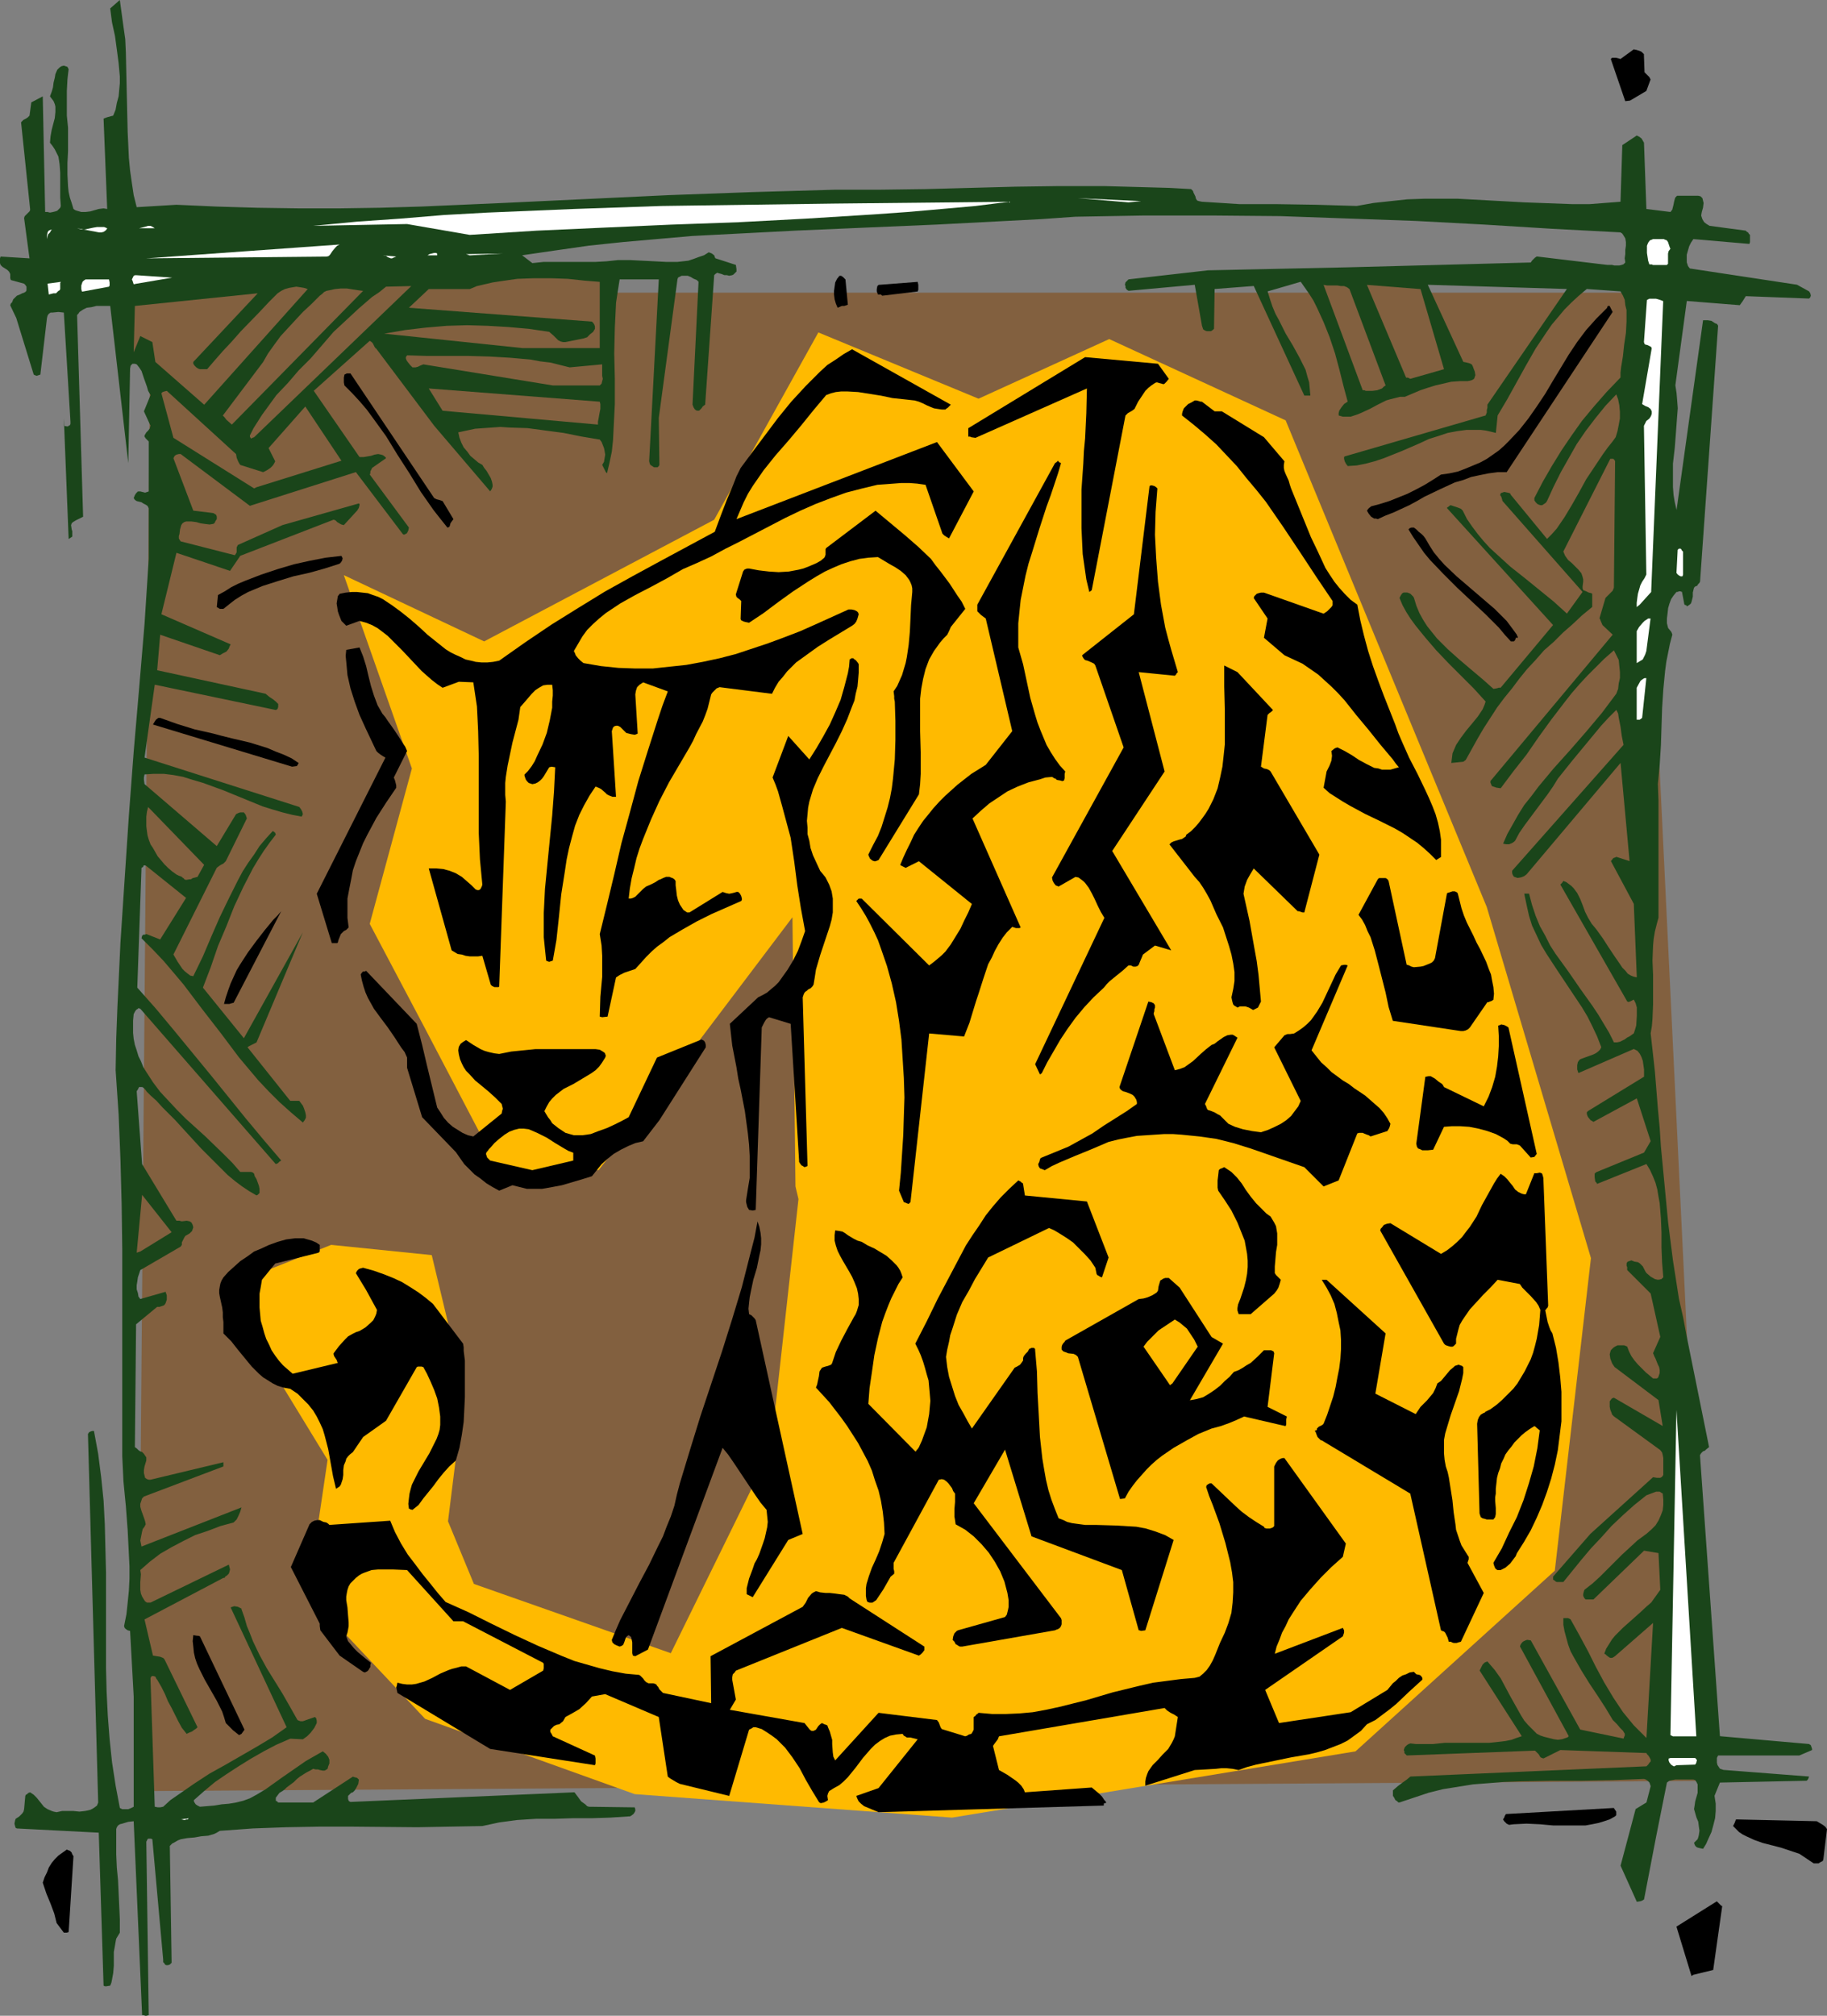 <?xml version="1.0" encoding="UTF-8" standalone="no"?>
<svg
   version="1.0"
   width="129.724mm"
   height="143.094mm"
   id="svg76"
   sodipodi:docname="Lion 22.wmf"
   xmlns:inkscape="http://www.inkscape.org/namespaces/inkscape"
   xmlns:sodipodi="http://sodipodi.sourceforge.net/DTD/sodipodi-0.dtd"
   xmlns="http://www.w3.org/2000/svg"
   xmlns:svg="http://www.w3.org/2000/svg">
  <rect width="100%" height="100%" fill="#808080" stroke="none"/>
  <sodipodi:namedview
     id="namedview76"
     pagecolor="#ffffff"
     bordercolor="#000000"
     borderopacity="0.25"
     inkscape:showpageshadow="2"
     inkscape:pageopacity="0.0"
     inkscape:pagecheckerboard="0"
     inkscape:deskcolor="#d1d1d1"
     inkscape:document-units="mm" />
  <defs
     id="defs1">
    <pattern
       id="WMFhbasepattern"
       patternUnits="userSpaceOnUse"
       width="6"
       height="6"
       x="0"
       y="0" />
  </defs>
  <path
     style="fill:#82603f;fill-opacity:1;fill-rule:evenodd;stroke:none"
     d="M 40.4,78.531 H 439.228 l 19.23,399.279 -421.452,2.747 z"
     id="path1" />
  <path
     style="fill:#ffba00;fill-opacity:1;fill-rule:evenodd;stroke:none"
     d="m 92.273,154.315 37.653,17.774 61.731,-32.64 27.957,-50.253 42.986,17.774 35.067,-15.997 47.349,21.814 53.974,130.562 27.957,94.205 -9.696,83.863 -53.49,48.476 -108.272,17.774 -85.163,-6.302 -56.237,-20.198 -31.512,-33.448 5.333,-36.034 -14.706,-24.076 -11.635,-22.784 27.31,-10.826 26.987,2.747 8.726,36.357 -4.363,35.064 6.949,16.805 52.843,18.582 26.341,-53.647 0.97,-5.494 6.949,-62.695 -0.808,-3.393 -0.808,-72.229 -26.502,35.064 -25.533,32.802 -28.926,-4.363 L 114.089,275.989 99.222,247.873 110.534,206.184 Z"
     id="path2" />
  <path
     style="fill:#1a451a;fill-opacity:1;fill-rule:evenodd;stroke:none"
     d="m 39.269,540.829 0.646,-0.162 -0.646,-46.214 v -0.323 l 0.162,-0.323 0.162,-0.323 0.162,-0.162 h 0.162 0.323 0.323 l 0.323,0.162 2.909,32.317 v 0.646 l 0.323,0.323 0.162,0.323 0.323,0.162 h 0.485 l 0.485,-0.162 0.485,-0.485 -0.485,-31.348 0.646,-0.646 0.646,-0.323 0.808,-0.485 0.808,-0.323 1.778,-0.323 1.939,-0.162 1.778,-0.323 1.939,-0.162 1.616,-0.485 0.646,-0.323 0.808,-0.485 8.888,-0.646 8.888,-0.323 8.888,-0.162 h 8.888 l 17.453,0.162 8.726,-0.162 8.726,-0.162 2.262,-0.485 2.262,-0.485 2.424,-0.323 2.424,-0.323 5.01,-0.323 h 4.848 l 5.171,-0.162 h 5.01 l 5.01,-0.162 4.848,-0.323 h 0.323 l 0.323,-0.162 0.646,-0.485 0.323,-0.485 0.162,-0.323 v -0.485 l -0.162,-0.485 -12.282,-0.162 -0.485,-0.162 -0.485,-0.485 -1.131,-0.808 -0.808,-1.131 -0.97,-1.293 -60.115,2.585 -0.323,-0.162 -0.162,-0.162 -0.162,-0.485 v -0.808 l 0.162,-0.162 0.323,-0.323 0.323,-0.323 0.485,-0.162 0.485,-0.485 0.485,-0.808 0.485,-0.97 0.162,-1.131 -0.162,-0.162 -0.323,-0.323 -0.646,-0.162 -0.485,-0.162 -10.666,6.948 h -8.888 -0.485 l -0.323,-0.323 -0.323,-0.162 v -0.323 -0.162 -0.323 l 0.485,-0.646 0.485,-0.646 0.808,-0.485 0.646,-0.485 0.323,-0.323 0.162,-0.162 1.939,-1.454 0.808,-0.808 0.808,-0.646 1.778,-1.131 0.97,-0.485 0.808,-0.485 0.646,0.162 h 0.646 l 0.485,0.162 0.808,0.162 h 0.485 l 0.323,-0.162 0.485,-0.323 0.162,-0.646 0.323,-0.808 v -0.97 l -0.323,-0.808 -0.646,-0.808 -0.808,-0.646 -2.262,1.293 -2.262,1.293 -4.202,2.909 -2.101,1.454 -2.262,1.616 -2.262,1.616 -2.424,1.454 -1.778,0.97 -1.778,0.646 -1.939,0.485 -1.939,0.323 -1.939,0.162 -1.939,0.323 -3.878,0.323 -0.323,-0.162 -0.323,-0.162 -0.485,-0.323 -0.323,-0.485 -0.162,-0.323 v -0.323 l 2.747,-2.424 2.909,-2.424 3.07,-2.101 3.232,-2.101 3.394,-2.101 3.394,-1.939 3.394,-1.777 3.717,-1.616 3.394,0.162 1.131,-0.808 0.97,-0.97 0.97,-1.293 0.646,-1.293 v -0.323 -0.323 l -0.162,-0.646 -0.323,-0.323 -3.232,1.131 h -0.162 -0.485 l -0.485,-0.162 -0.323,-0.162 -2.101,-3.716 -1.939,-3.393 -2.101,-3.393 -2.101,-3.393 -1.939,-3.555 -1.778,-3.716 -0.808,-2.101 -0.808,-1.939 -0.646,-2.262 -0.808,-2.262 v -0.162 l -0.323,-0.162 -0.646,-0.323 -0.97,-0.162 -0.485,0.162 -0.485,0.162 15.029,32.156 -3.878,2.747 -4.04,2.424 -4.202,2.424 -4.202,2.424 -4.363,2.424 -4.202,2.747 -4.202,2.909 -2.101,1.454 -1.939,1.777 -0.808,0.162 h -0.646 l -0.808,-0.162 -1.131,-34.095 v -0.323 -0.162 l 0.323,-0.485 h 0.323 0.162 l 0.485,0.162 0.162,0.323 0.162,0.323 0.162,0.162 1.131,1.939 0.97,1.939 0.808,1.939 0.97,1.777 1.778,3.555 0.97,1.777 1.293,1.616 0.646,-0.323 0.808,-0.323 0.646,-0.485 0.485,-0.323 0.323,-0.323 -8.726,-17.936 -0.162,-0.323 -0.323,-0.323 -0.808,-0.323 -0.97,-0.162 -0.97,-0.162 -2.262,-9.695 21.17,-11.149 h 0.323 l 0.162,-0.323 0.485,-0.323 0.485,-0.485 0.162,-0.485 0.162,-0.646 -0.162,-0.646 -0.162,-0.646 -21.008,10.18 h -0.485 -0.485 l -0.485,-0.323 -0.323,-0.485 -0.485,-0.808 -0.323,-0.808 -0.162,-0.97 v -2.101 l 0.162,-2.101 -0.162,-1.131 2.586,-2.262 2.747,-2.101 3.07,-1.777 3.07,-1.616 3.232,-1.616 3.394,-1.131 3.394,-1.293 3.555,-0.97 0.808,-0.808 0.485,-0.97 0.485,-1.131 0.323,-1.131 -26.826,10.503 -0.162,-0.808 -0.162,-0.808 0.323,-1.616 0.162,-0.808 0.162,-0.646 0.485,-0.646 0.323,-0.646 -0.162,-0.808 -0.323,-0.97 -0.646,-1.777 -0.323,-1.131 v -0.808 l 0.323,-0.97 0.162,-0.485 0.485,-0.485 21.331,-8.079 v -1.131 l -19.554,4.686 h -0.485 l -0.485,-0.162 -0.485,-0.323 -0.162,-0.646 -0.162,-0.646 v -0.808 l 0.162,-0.97 0.485,-1.616 v -0.808 l -0.323,-0.485 -0.323,-0.485 -0.485,-0.485 -0.485,-0.162 -0.485,-0.323 -0.485,-0.485 -0.485,-0.323 0.323,-32.964 5.656,-4.686 h 0.646 l 0.485,-0.162 0.485,-0.162 0.323,-0.162 0.323,-0.485 0.162,-0.485 0.162,-0.485 v -1.131 l -0.323,-0.97 -6.787,1.939 -0.485,-0.646 -0.162,-0.97 -0.323,-0.97 v -1.131 l 0.162,-0.97 0.162,-1.131 0.323,-0.97 0.323,-0.97 10.827,-6.302 0.323,-0.485 v -0.646 l 0.323,-0.646 0.323,-0.646 0.323,-0.485 0.323,-0.162 0.808,-0.485 0.646,-0.646 0.162,-0.485 0.162,-0.485 -0.162,-0.646 -0.323,-0.646 -0.485,-0.323 -0.808,-0.162 -1.293,0.162 -0.646,-0.162 h -0.808 l -9.211,-15.189 -1.454,-19.552 0.323,-0.485 0.162,-0.323 0.162,-0.323 h 0.323 0.485 l 0.323,0.162 0.485,0.485 0.485,0.646 0.97,0.97 1.616,1.454 1.616,1.777 3.394,3.393 1.616,1.777 1.778,1.939 3.555,3.878 3.555,3.555 3.555,3.555 1.939,1.616 1.939,1.454 1.939,1.293 1.939,1.131 0.323,-0.162 0.162,-0.162 0.323,-0.323 v -0.323 -0.808 l -0.162,-0.808 -0.646,-1.777 -0.485,-0.808 -0.162,-0.646 -0.323,-0.323 -0.485,-0.162 h -0.323 -0.485 -0.485 -0.485 -1.131 l -2.101,-2.424 -2.424,-2.424 -4.848,-4.686 -5.171,-4.686 -2.424,-2.424 -2.262,-2.424 -2.262,-2.424 -1.939,-2.585 -1.778,-2.747 -0.808,-1.293 -0.646,-1.616 -0.646,-1.293 -0.485,-1.616 -0.485,-1.454 -0.323,-1.616 -0.162,-1.616 v -1.616 -1.616 l 0.162,-1.777 0.323,-0.646 0.323,-0.485 0.485,-0.323 0.162,-0.162 0.485,0.162 36.36,41.689 0.323,-0.162 h 0.162 l 0.162,-0.162 0.162,-0.162 0.162,-0.162 0.485,-0.323 -4.686,-5.494 -4.848,-5.817 -9.534,-11.796 -9.696,-11.796 -4.848,-5.817 -5.01,-5.656 1.131,-32.156 0.323,-0.162 0.162,-0.162 v -0.162 l 0.162,-0.162 h 0.162 0.162 l 0.323,0.162 10.666,8.564 -6.949,11.149 -3.717,-1.454 -0.323,0.162 h -0.485 l -0.323,0.323 -0.162,0.646 3.07,3.07 2.909,3.07 2.747,3.232 2.586,3.07 5.01,6.625 5.01,6.463 4.848,6.463 2.586,3.07 2.586,3.07 2.747,2.909 2.909,2.909 3.07,2.747 3.232,2.747 0.485,-0.646 0.323,-0.646 v -0.646 l -0.162,-0.808 -0.323,-0.97 -0.323,-0.808 -0.485,-0.646 -0.485,-0.646 H 79.346 78.538 77.891 l -11.474,-14.381 0.485,-0.323 0.646,-0.323 0.646,-0.323 0.646,-0.323 12.443,-29.57 -15.837,28.439 -10.989,-13.573 2.101,-5.494 1.939,-5.656 2.262,-5.332 2.101,-5.332 2.424,-5.171 2.586,-5.009 1.454,-2.424 1.454,-2.262 1.616,-2.262 1.616,-2.101 -0.162,-0.485 -0.162,-0.162 -0.485,-0.323 -1.778,1.939 -1.778,2.101 -1.454,2.262 -1.616,2.262 -1.454,2.262 -1.293,2.424 -2.424,4.848 -2.424,5.009 -2.262,5.171 -2.262,5.332 -2.586,5.332 -0.808,-0.162 -0.646,-0.485 -0.808,-0.646 -0.646,-0.646 -1.293,-1.939 -1.131,-1.939 11.635,-23.268 0.646,-0.485 0.485,-0.323 0.646,-0.323 0.646,-0.646 5.656,-11.473 -0.162,-0.485 -0.162,-0.485 -0.485,-0.646 h -0.97 l -0.485,0.162 -0.646,0.323 -5.171,8.564 -19.392,-16.643 -0.162,-1.131 v -0.646 l 0.162,-0.808 2.424,-0.162 h 2.747 l 2.586,0.323 2.586,0.485 2.586,0.808 2.747,0.808 5.333,1.939 10.666,4.363 2.586,0.808 2.747,0.808 2.586,0.646 2.586,0.485 0.162,-0.323 0.162,-0.323 -0.162,-0.646 -0.323,-0.646 -0.485,-0.646 -41.531,-13.25 2.747,-19.552 32.482,6.787 0.323,-0.162 0.162,-0.162 0.162,-0.485 v -0.808 l -0.646,-0.646 -0.808,-0.646 -0.97,-0.646 -0.97,-0.808 -29.088,-6.302 0.808,-9.534 15.998,5.494 0.808,-0.485 0.97,-0.485 0.646,-0.808 0.162,-0.485 0.323,-0.646 -18.584,-8.079 4.04,-16.482 14.382,4.848 2.747,-4.04 25.048,-9.695 0.485,0.162 0.485,0.485 0.808,0.485 0.323,0.162 0.646,0.162 3.555,-3.878 0.162,-0.162 v -0.162 l 0.162,-0.162 0.162,-0.323 0.162,-0.646 v -0.323 l -0.162,-0.162 -20.523,5.817 -11.958,5.332 -0.162,0.323 -0.162,0.323 v 0.646 0.646 l -0.162,0.323 -0.323,0.485 -14.544,-3.716 -0.323,-0.485 -0.162,-0.323 v -0.646 l 0.162,-0.485 0.162,-1.293 0.323,-1.131 0.323,-0.485 0.485,-0.323 0.485,-0.162 h 0.485 0.97 l 1.293,0.162 1.131,0.323 1.131,0.162 1.293,0.162 0.97,-0.162 0.323,-0.162 0.162,-0.323 0.162,-0.323 0.323,-0.485 v -0.646 l -0.162,-0.485 -0.485,-0.323 -0.323,-0.162 -5.333,-0.646 -5.333,-14.058 0.162,-0.323 0.162,-0.323 0.485,-0.323 0.646,-0.162 h 0.485 l 18.584,13.896 28.442,-9.049 12.605,16.643 0.323,0.162 0.323,-0.162 0.323,-0.162 0.162,-0.162 0.323,-0.646 0.162,-0.808 -10.504,-14.22 v 0 l 0.162,-0.323 v -0.485 l 0.485,-0.97 3.717,-2.585 -0.162,-0.323 -0.646,-0.485 -0.485,-0.162 -0.808,-0.162 -0.97,0.162 -0.97,0.323 -1.939,0.323 h -1.131 l -12.282,-17.774 15.029,-13.412 0.485,0.323 0.323,0.323 0.323,0.646 0.162,0.323 0.323,0.485 v -0.162 l 15.675,20.845 15.029,17.613 0.323,-0.485 0.162,-0.323 0.162,-0.485 v -0.485 l -0.162,-0.808 -0.323,-0.97 -1.131,-1.939 -0.646,-0.808 -0.485,-0.808 -1.131,-0.646 -1.131,-0.97 -0.97,-0.808 -0.808,-1.131 -0.97,-1.131 -0.646,-1.293 -0.485,-1.293 -0.323,-1.454 2.262,-0.485 2.262,-0.485 2.262,-0.162 2.262,-0.162 2.262,-0.162 2.424,0.162 4.848,0.162 4.848,0.646 4.848,0.646 4.848,0.97 4.848,0.808 0.485,0.646 0.323,0.808 0.323,0.808 0.162,0.808 0.162,0.97 -0.162,0.97 -0.162,0.97 -0.485,0.808 0.323,0.646 0.323,0.646 0.323,0.646 0.323,0.323 0.646,-2.747 0.646,-3.07 0.323,-3.07 0.162,-3.232 0.162,-3.232 0.162,-3.232 v -6.787 l -0.162,-6.787 0.162,-6.948 0.162,-3.232 0.162,-3.393 0.485,-3.232 0.485,-3.07 h 10.504 l -2.586,48.799 0.162,0.646 0.162,0.323 0.485,0.323 0.485,0.323 h 0.485 0.485 l 0.323,-0.323 0.162,-0.323 -0.162,-12.604 5.01,-37.165 0.162,-0.485 0.323,-0.162 0.646,-0.323 h 0.646 0.97 l 0.808,0.323 0.808,0.485 0.808,0.323 0.485,0.485 -1.616,32.964 0.323,0.808 0.323,0.485 0.485,0.323 h 0.323 0.323 l 0.323,-0.323 0.323,-0.323 0.323,-0.485 0.646,-0.485 2.424,-34.741 0.323,-0.323 0.485,-0.323 0.485,0.162 0.646,0.162 0.808,0.323 h 0.646 l 0.646,0.162 0.808,-0.162 0.323,-0.162 0.162,-0.162 0.162,-0.162 0.162,-0.162 0.323,-0.323 v -0.646 l -0.162,-1.131 -5.494,-1.777 -0.162,-0.323 -0.162,-0.485 -0.646,-0.485 -0.808,-0.323 -1.293,0.808 -1.454,0.485 -1.293,0.485 -1.454,0.485 -1.454,0.162 -1.454,0.162 h -3.07 l -3.07,-0.162 -3.232,-0.162 -3.232,-0.162 h -3.394 l -3.07,0.323 -2.909,0.162 h -11.15 -2.747 l -3.07,0.323 -2.747,-2.101 8.888,-1.293 9.05,-1.293 9.211,-0.97 9.211,-0.808 9.211,-0.808 9.373,-0.485 18.746,-0.97 18.746,-0.808 18.907,-0.808 18.584,-0.97 9.373,-0.485 9.211,-0.646 9.211,-0.162 9.211,-0.162 h 18.261 l 18.261,0.162 18.261,0.646 18.099,0.646 18.261,0.97 18.261,1.131 18.422,0.97 0.485,0.323 0.323,0.485 0.485,0.808 0.162,0.97 v 0.97 l -0.162,1.131 v 1.131 l -0.162,1.131 0.162,1.131 -0.485,0.485 -0.485,0.162 -0.646,0.162 h -1.293 l -0.646,-0.162 h -1.293 l -18.907,-2.262 -0.485,0.323 -0.323,0.323 -0.485,0.485 -0.323,0.485 -49.126,1.293 -37.491,0.808 -21.331,2.424 -0.162,0.162 -0.323,0.323 -0.323,0.323 -0.162,0.646 0.162,0.323 v 0.485 l 0.323,0.485 0.485,0.323 17.776,-1.616 1.939,10.988 0.162,0.485 0.162,0.485 0.485,0.323 0.485,0.162 h 0.646 0.485 l 0.485,-0.323 0.323,-0.323 0.162,-10.665 10.504,-0.808 13.574,29.409 h 1.616 l -0.162,-1.777 -0.162,-1.777 -0.485,-1.616 -0.485,-1.777 -0.808,-1.616 -0.808,-1.616 -1.778,-3.232 -1.939,-3.232 -1.778,-3.555 -0.97,-1.777 -0.808,-1.939 -0.646,-1.939 -0.646,-2.101 8.888,-2.585 1.131,1.616 1.131,1.616 1.131,1.777 0.97,1.939 1.778,3.878 1.616,4.04 1.454,4.363 1.131,4.201 1.131,4.524 1.131,4.201 -0.97,0.646 -0.646,0.808 -0.323,0.485 -0.323,0.485 -0.162,0.646 v 0.646 l 1.131,0.323 h 0.97 1.131 l 0.97,-0.323 0.97,-0.323 1.131,-0.485 2.101,-0.97 2.101,-1.131 2.262,-1.131 1.131,-0.323 1.293,-0.323 1.293,-0.323 h 1.293 l 4.202,-1.777 1.939,-0.646 2.101,-0.646 2.101,-0.485 2.101,-0.485 2.262,-0.162 h 2.101 l 0.808,-0.162 0.485,-0.162 0.485,-0.323 0.162,-0.485 0.162,-0.485 -0.162,-0.97 -0.323,-0.808 -0.162,-0.485 -0.323,-0.646 h -0.162 l -0.162,-0.162 -0.485,-0.162 -0.646,-0.162 -0.808,-0.162 -9.534,-20.683 37.33,1.131 -21.331,31.025 v 0.808 l -0.162,0.646 v 0.646 l -0.323,0.808 -37.814,10.988 -0.162,0.162 v 0.485 l 0.162,0.646 0.323,0.646 0.485,0.646 2.424,-0.162 2.424,-0.485 2.424,-0.646 2.424,-0.808 4.848,-1.939 4.848,-2.101 2.424,-1.131 2.586,-0.808 2.424,-0.808 2.586,-0.485 2.424,-0.323 h 2.586 1.293 l 1.293,0.162 1.454,0.323 1.293,0.323 0.485,-4.686 2.586,-4.363 5.01,-9.049 2.586,-4.524 2.909,-4.363 1.454,-2.101 1.778,-2.101 1.616,-1.939 1.939,-1.939 1.939,-1.777 2.101,-1.777 9.05,0.646 0.646,1.131 0.485,1.131 0.162,1.454 0.323,1.293 v 1.454 1.616 l -0.162,3.07 -0.485,3.232 -0.323,3.07 -0.485,2.909 -0.162,1.454 v 1.293 l -3.717,3.878 -3.394,3.878 -3.232,3.878 -2.747,3.878 -2.747,4.04 -2.586,4.201 -2.424,4.201 -2.262,4.363 v 0.646 l 0.323,0.485 0.485,0.485 0.323,0.162 0.485,0.162 h 0.485 l 0.485,-0.323 0.485,-0.323 0.323,-0.485 1.778,-3.878 1.939,-3.878 2.101,-3.716 2.101,-3.716 2.424,-3.555 2.586,-3.393 2.747,-3.393 2.909,-3.07 0.485,1.293 0.323,1.616 0.162,1.777 v 1.777 l -0.323,1.777 -0.323,1.616 -0.485,1.616 -0.808,1.131 -1.293,1.616 -1.293,1.777 -2.262,3.393 -2.262,3.393 -1.939,3.555 -1.939,3.393 -1.939,3.232 -2.101,3.07 -1.293,1.454 -1.293,1.293 -9.696,-11.796 -0.162,-0.323 -0.162,-0.162 -0.646,-0.162 -0.808,-0.162 -0.485,0.162 -0.485,0.162 v 0.162 l -0.162,0.323 0.323,0.485 0.162,0.485 0.162,0.646 21.493,24.399 -4.202,5.817 -3.555,-3.232 -7.757,-6.302 -3.878,-3.07 -3.717,-3.393 -1.778,-1.616 -1.616,-1.777 -1.616,-1.939 -1.454,-1.939 -1.454,-2.101 -1.131,-2.262 -0.485,-0.485 -0.808,-0.323 -0.97,-0.323 -0.97,-0.323 -0.323,0.162 -0.162,0.162 -0.485,0.323 v 0.162 l 28.442,31.348 -14.059,16.805 h -0.485 l -0.485,0.162 -0.97,0.162 -2.909,-2.585 -3.07,-2.585 -3.232,-2.747 -3.07,-2.747 -1.454,-1.454 -1.454,-1.454 -1.293,-1.616 -1.293,-1.616 -1.131,-1.777 -0.97,-1.777 -0.808,-1.939 -0.646,-2.101 -0.162,-0.323 -0.323,-0.323 -0.485,-0.485 -0.808,-0.323 h -0.97 l -0.323,0.162 -0.162,0.162 -0.323,0.485 -0.162,0.323 -0.162,0.323 0.808,1.939 0.97,1.777 1.131,1.777 1.293,1.777 1.293,1.616 1.454,1.777 2.909,3.393 3.232,3.393 6.787,6.787 3.232,3.555 -0.323,0.97 -0.485,1.131 -1.293,1.939 -1.454,1.777 -1.616,1.939 -1.454,1.939 -0.646,0.97 -0.646,0.97 -0.485,1.131 -0.485,1.131 -0.162,1.293 -0.162,1.293 3.232,-0.323 0.646,-0.485 1.616,-2.909 1.616,-2.909 1.616,-2.747 1.778,-2.747 1.778,-2.747 1.939,-2.585 2.101,-2.585 1.939,-2.585 2.101,-2.585 2.262,-2.424 2.262,-2.585 2.586,-2.262 2.424,-2.424 2.586,-2.262 2.586,-2.424 2.747,-2.262 v -3.393 -0.162 l -0.323,-0.162 -0.646,-0.162 -0.646,-0.323 -0.808,-0.323 -0.162,-0.485 v -0.485 l 0.162,-1.293 v -0.646 l -0.162,-0.646 -0.162,-0.485 -0.162,-0.485 -0.808,-0.97 -0.808,-0.808 -0.97,-0.97 -0.97,-0.808 -0.808,-1.131 -0.485,-1.131 12.605,-24.884 h 0.485 0.323 l 0.323,0.323 0.162,0.323 -0.323,33.933 -0.323,0.808 -0.646,0.646 -0.646,0.646 -0.646,0.646 -1.616,5.494 0.162,0.162 0.162,0.485 0.485,1.131 2.747,2.585 -32.805,39.265 v 0.485 l 0.162,0.323 0.162,0.485 0.323,0.162 0.485,0.162 0.485,0.162 1.131,0.162 3.394,-4.524 3.555,-4.524 3.232,-4.686 3.394,-4.686 3.717,-4.848 1.778,-2.262 2.101,-2.424 2.101,-2.262 2.262,-2.262 2.262,-2.262 2.586,-2.262 0.646,1.293 0.646,1.293 0.162,1.616 0.162,1.616 v 1.616 l -0.323,1.454 -0.162,1.454 -0.485,1.293 -1.939,2.585 -1.939,2.585 -4.202,5.009 -4.363,5.009 -4.363,4.848 -4.04,4.848 -1.939,2.585 -1.939,2.424 -1.616,2.585 -1.454,2.585 -1.454,2.585 -1.131,2.585 0.808,0.162 h 0.808 l 0.808,-0.323 0.485,-0.323 0.323,-0.323 1.131,-2.101 1.454,-2.101 6.141,-8.241 1.454,-2.101 1.293,-2.101 3.878,-4.848 3.878,-4.686 3.878,-4.686 1.939,-2.101 2.101,-2.101 0.485,0.97 0.162,1.131 0.485,2.424 0.323,2.424 0.485,2.424 -29.896,33.771 v 0.646 l 0.162,0.485 0.323,0.485 0.485,0.162 0.485,0.162 0.97,-0.162 0.808,-0.323 0.646,-0.485 25.21,-29.893 2.424,26.339 -3.555,-1.131 -0.323,0.162 -0.485,0.162 -0.646,0.808 6.141,11.473 0.808,19.713 -0.808,-0.162 -0.808,-0.323 -0.808,-0.485 -0.646,-0.808 -0.808,-0.808 -0.646,-0.97 -1.454,-2.101 -1.616,-2.424 -1.454,-2.262 -1.616,-2.262 -0.646,-0.808 -0.808,-0.97 -0.97,-1.616 -0.808,-1.616 -0.646,-1.777 -0.646,-1.616 -0.808,-1.616 -0.97,-1.293 -0.646,-0.646 -0.646,-0.485 -0.646,-0.485 -0.808,-0.323 -0.323,0.485 -0.485,0.485 17.938,31.348 0.323,0.162 0.485,-0.162 0.323,-0.162 0.323,-0.162 0.323,-0.162 0.485,0.97 0.323,1.131 v 1.131 1.131 l -0.162,2.585 -0.323,1.131 -0.323,0.97 -1.131,0.808 -0.646,0.323 -0.646,0.485 -1.293,0.646 -0.808,0.162 h -0.808 l -1.293,-2.585 -1.454,-2.424 -1.454,-2.424 -1.616,-2.424 -3.232,-4.524 -3.232,-4.686 -3.394,-4.686 -1.454,-2.262 -1.293,-2.585 -1.454,-2.585 -1.131,-2.747 -0.97,-2.909 -0.808,-3.07 h -1.293 l 0.646,3.07 0.646,2.909 0.808,2.585 1.293,2.747 1.131,2.424 1.454,2.424 3.07,4.686 1.616,2.424 1.616,2.424 3.232,4.848 1.454,2.424 1.293,2.585 1.293,2.747 1.131,2.909 -0.323,0.646 -0.485,0.485 -0.646,0.485 -0.646,0.323 -1.778,0.646 -1.778,0.646 -0.323,0.323 -0.323,0.485 -0.162,0.808 v 1.131 l 0.323,0.97 14.867,-6.463 0.97,0.485 0.646,0.808 0.485,0.97 0.323,0.97 0.162,1.131 0.162,1.131 v 0.97 0.97 l -15.029,9.21 -0.323,0.323 v 0.485 l 0.162,0.485 0.162,0.323 0.646,0.808 0.808,0.485 11.635,-6.302 3.717,11.473 -1.778,3.07 -12.605,5.171 -0.323,0.162 -0.323,0.323 v 0.485 0.485 l 0.162,1.131 0.323,0.323 0.162,0.323 13.251,-5.332 0.97,1.616 0.808,1.777 0.646,1.616 0.485,1.777 0.323,1.939 0.323,1.777 0.323,4.04 0.162,3.878 v 4.04 l 0.162,4.04 0.323,3.878 -0.485,0.485 -0.646,0.162 h -0.485 l -0.646,-0.162 -1.131,-0.646 -1.131,-0.97 -0.323,-0.485 -0.323,-0.646 -0.323,-0.646 -0.323,-0.323 -0.485,-0.485 -0.485,-0.323 -0.97,-0.162 -0.808,-0.323 -0.485,0.162 -0.485,0.162 -0.162,0.162 -0.162,0.323 v 0.646 l 0.162,0.323 v 0.323 0.485 l 6.302,6.302 2.586,11.634 -1.939,4.363 0.323,0.808 0.323,0.646 0.646,1.616 0.323,0.646 0.162,0.808 v 0.808 l -0.323,0.97 -0.162,0.323 -0.323,0.162 h -0.323 -0.646 l -0.97,-0.808 -0.97,-0.808 -2.101,-2.101 -0.97,-1.131 -0.808,-1.131 -0.646,-1.293 -0.485,-1.293 -0.808,-0.323 h -0.485 -0.485 -0.808 l -0.646,0.323 -0.485,0.323 -0.646,0.646 -0.162,0.485 -0.162,0.646 0.162,1.131 0.485,1.293 0.646,0.97 11.797,8.887 1.131,6.948 -13.09,-7.595 -0.485,0.162 -0.162,0.162 -0.485,0.646 v 0.646 0.808 l 0.162,0.808 0.323,0.808 0.162,0.485 0.485,0.485 12.443,9.049 0.485,0.646 0.162,0.646 0.162,0.808 v 0.808 0.808 2.424 0.485 l -0.162,0.323 -0.323,0.323 -0.323,0.162 h -0.97 l -0.97,-0.162 -16.806,15.189 -10.019,11.473 v 0.323 0.485 l 0.485,0.323 0.162,0.162 0.323,0.162 h 1.778 l 4.848,-5.979 2.586,-3.07 2.747,-2.909 2.747,-3.07 3.07,-2.909 3.07,-2.747 3.232,-2.585 2.586,-0.97 h 0.97 l 0.485,0.323 0.323,0.162 0.162,1.616 v 1.454 l -0.162,1.454 -0.485,1.293 -0.646,1.454 -0.808,1.293 -1.131,1.131 -1.293,1.131 -2.424,1.777 -2.101,1.939 -2.101,1.939 -1.939,1.939 -1.939,1.939 -1.939,1.939 -1.939,1.777 -2.262,1.777 -0.162,0.485 -0.162,0.646 v 0.485 l 0.323,0.646 0.323,0.323 h 0.323 0.485 0.646 0.323 0.323 l 13.574,-13.088 3.878,0.646 0.485,9.857 -0.808,1.131 -0.808,1.131 -0.808,1.131 -1.131,0.97 -2.101,1.939 -4.363,3.878 -2.101,2.101 -0.808,0.97 -0.808,1.293 -0.808,1.293 -0.485,1.293 0.323,0.162 0.323,0.323 0.646,0.485 0.323,0.162 h 0.485 l 0.323,-0.162 0.485,-0.323 10.181,-8.887 -1.778,30.863 -1.616,-1.616 -1.778,-1.777 -1.454,-1.777 -1.454,-1.777 -2.586,-3.878 -2.424,-4.04 -2.262,-4.201 -2.101,-4.201 -2.262,-4.201 -2.424,-4.363 -0.646,-0.323 h -0.646 -0.646 v 1.777 l 0.323,1.777 0.485,1.777 0.485,1.777 0.646,1.777 0.97,1.777 1.939,3.393 2.101,3.393 2.262,3.393 2.101,3.232 1.939,3.232 0.646,0.646 0.485,0.485 0.808,0.97 0.808,0.808 0.485,0.808 v 0.162 0.323 l -0.162,0.323 -0.162,0.485 -11.635,-2.424 -13.251,-23.915 -0.97,-0.162 -0.485,0.162 -0.323,0.162 -0.323,0.162 -0.323,0.323 -0.323,0.485 -0.162,0.485 v 0 l 13.09,24.076 -0.323,0.323 -0.485,0.162 -0.97,0.323 -1.131,0.162 -1.131,-0.162 -1.293,-0.323 -1.293,-0.323 -0.97,-0.323 -0.97,-0.485 -1.293,-1.293 -1.131,-1.131 -0.97,-1.131 -0.808,-1.293 -1.454,-2.585 -1.454,-2.585 -1.293,-2.424 -1.293,-2.424 -0.808,-1.131 -0.808,-1.131 -0.97,-1.131 -0.97,-1.131 -0.485,0.162 -0.323,0.162 -0.485,0.485 -0.323,0.646 -0.485,0.97 11.312,17.613 -1.454,0.485 -1.293,0.485 -1.616,0.323 -1.293,0.162 -3.07,0.323 h -2.909 -2.909 -3.07 -3.07 l -3.07,0.323 h -1.616 -3.07 l -1.454,-0.162 -0.485,0.162 -0.485,0.323 -0.485,0.485 -0.162,0.323 -0.162,0.485 0.162,0.323 v 0.485 l 0.323,0.323 0.323,0.323 34.259,-1.293 h 0.162 l 0.323,0.323 0.646,0.646 0.485,0.808 0.323,0.162 0.485,0.162 4.525,-2.262 23.109,0.808 0.162,0.323 0.323,0.323 0.323,0.485 0.323,0.646 v 0.485 l -0.323,0.323 -0.323,0.485 -0.485,0.485 -63.347,2.747 -0.97,0.808 -1.131,0.808 -1.293,0.97 -1.293,1.131 v 1.454 l 0.323,0.485 0.323,0.646 0.485,0.323 0.323,0.323 h 0.323 l 3.878,-1.293 3.878,-1.293 3.878,-0.97 4.04,-0.646 4.04,-0.646 4.202,-0.323 4.04,-0.323 4.363,-0.162 8.242,-0.162 h 8.403 l 8.403,-0.162 4.202,-0.162 4.04,-0.162 0.485,0.162 0.485,0.323 0.485,0.485 0.323,0.97 -1.131,4.363 -2.909,1.777 -4.04,15.189 4.363,9.695 0.97,-0.162 0.485,-0.162 0.485,-0.323 3.232,-16.805 2.909,-14.543 0.646,-0.485 0.808,-0.162 0.808,-0.162 h 0.97 1.939 0.97 0.97 l 0.485,0.162 0.323,0.485 0.162,0.323 0.162,0.323 v 1.131 1.131 l -0.323,1.131 -0.323,1.131 -0.162,1.131 -0.162,0.97 0.323,1.131 0.323,1.131 0.485,1.131 0.162,1.293 0.162,1.131 -0.162,1.131 -0.162,0.646 -0.162,0.485 -0.485,0.485 -0.485,0.485 0.162,0.485 0.162,0.323 0.323,0.323 0.323,0.162 0.646,0.162 0.808,0.162 0.808,-1.293 0.646,-1.454 0.808,-1.777 0.485,-1.777 0.485,-1.939 0.162,-1.939 v -1.939 l -0.323,-2.101 1.454,-3.555 23.27,-0.485 v 0 l 0.323,-0.323 0.162,-0.323 0.162,-0.485 -22.947,-1.777 -0.485,-0.162 -0.485,-0.162 -0.323,-0.485 -0.323,-0.485 -0.162,-0.646 v -0.646 -0.646 l 0.323,-0.646 h 21.816 l 3.394,-1.454 v -0.323 l -0.162,-0.485 -0.162,-0.485 -0.485,-0.323 -23.917,-2.101 -5.333,-75.138 v -0.323 l 0.323,-0.485 0.485,-0.485 0.485,-0.162 0.323,-0.323 0.808,-0.646 -5.979,-29.57 -0.97,-5.171 -1.131,-5.009 -0.808,-5.171 -0.808,-5.171 -1.293,-10.18 -0.97,-10.18 -0.97,-10.18 -0.323,-5.009 -0.485,-5.171 -0.808,-10.018 -1.131,-10.18 0.323,-1.939 0.162,-1.939 0.162,-3.878 v -4.04 -3.878 l -0.162,-3.878 0.162,-4.04 0.162,-1.777 0.323,-1.939 0.485,-1.939 0.485,-1.777 v -9.049 -9.049 -9.049 -4.363 l -0.162,-4.363 0.485,-5.171 0.323,-5.171 0.162,-5.009 0.162,-5.009 0.323,-5.009 0.485,-5.009 0.323,-2.424 0.485,-2.424 0.485,-2.424 0.646,-2.424 -0.162,-0.485 -0.162,-0.323 -0.808,-0.97 -0.323,-1.293 v -1.293 l 0.162,-1.293 0.162,-1.454 0.323,-1.131 0.485,-1.293 0.646,-0.97 0.808,-0.97 h 0.162 0.162 l 0.323,-0.162 h 0.323 l 0.485,0.162 0.646,3.393 0.323,0.162 h 0.162 l 0.162,0.323 v 0 0 l 0.323,-0.162 0.485,-0.323 0.323,-0.323 0.162,-0.485 0.323,-1.293 v -1.131 l 0.162,-0.646 0.162,-0.646 0.323,-0.323 0.485,-0.162 0.323,-0.485 0.323,-0.323 0.162,-0.323 4.848,-68.674 -0.323,-0.485 -0.485,-0.162 -0.97,-0.646 -0.97,-0.162 h -1.293 l -7.11,50.9 -0.485,-2.101 -0.323,-1.939 -0.162,-2.101 v -2.101 -4.201 l 0.485,-4.201 0.323,-4.201 0.323,-4.363 0.162,-2.101 -0.162,-2.101 -0.162,-1.939 -0.323,-2.101 3.07,-22.622 14.221,1.131 0.808,-1.131 0.808,-1.293 16.968,0.646 0.323,-0.323 0.162,-0.485 -0.162,-0.646 -0.323,-0.485 -3.232,-1.777 -28.765,-4.363 -0.485,-0.646 -0.323,-0.97 V 69.482 68.351 l 0.323,-1.131 0.323,-1.131 0.485,-0.97 0.646,-0.97 15.029,1.293 0.162,-0.485 V 64.473 63.826 63.019 l -0.162,-0.162 -0.162,-0.162 v 0 l -0.162,-0.323 -0.323,-0.162 -0.323,-0.323 -9.696,-1.293 -0.808,-0.485 -0.646,-0.485 -0.485,-0.808 -0.323,-0.97 0.162,-0.97 0.323,-1.131 0.162,-1.293 -0.162,-0.646 -0.162,-0.646 -0.485,-0.485 -0.646,-0.162 h -0.808 -0.646 -1.778 -0.808 -0.808 -0.485 -0.323 l -0.485,0.485 -0.162,0.485 -0.162,0.646 -0.162,0.808 -0.162,0.646 -0.162,0.646 -0.485,0.646 -6.464,-0.808 -0.646,-17.774 -0.646,-1.131 -0.646,-0.485 -0.323,-0.162 -0.323,-0.162 -3.878,2.585 -0.485,15.189 -4.202,0.323 -4.202,0.323 h -4.363 l -4.363,-0.162 -8.726,-0.323 -8.888,-0.485 -8.888,-0.485 h -4.525 -4.525 l -4.525,0.162 -4.525,0.485 -4.525,0.485 -4.525,0.808 -5.494,-0.162 -5.333,-0.162 -10.342,-0.162 h -10.181 l -5.01,-0.323 -5.171,-0.323 -0.808,-0.162 -0.485,-0.162 -0.323,-0.485 -0.162,-0.646 -0.485,-0.97 -0.162,-0.485 -0.485,-0.485 -5.818,-0.323 -5.818,-0.162 -11.797,-0.323 h -11.958 l -11.797,0.162 -12.12,0.323 -11.958,0.323 -12.12,0.162 h -12.12 l -11.15,0.323 -11.15,0.323 -22.301,0.808 -44.44,2.101 -22.139,0.97 -11.15,0.323 -10.827,0.162 H 79.992 L 69.165,55.747 58.176,55.424 47.349,54.939 36.683,55.586 35.875,52.354 l -0.485,-3.232 -0.485,-3.393 -0.323,-3.393 -0.162,-3.555 -0.162,-3.393 -0.162,-6.948 -0.162,-7.11 -0.162,-7.271 -0.162,-3.555 L 33.128,7.11 32.643,3.555 32.158,0 l -2.586,2.262 0.485,3.716 0.808,3.716 0.485,3.555 0.485,3.716 0.323,3.555 v 1.777 l -0.162,1.777 -0.162,1.777 -0.485,1.777 -0.323,1.777 -0.646,1.616 -0.646,0.162 -1.131,0.323 -0.808,0.323 0.97,24.238 -0.97,-0.162 -1.293,0.162 -1.131,0.323 -1.131,0.323 -1.293,0.162 h -1.131 l -1.131,-0.323 -0.485,-0.162 -0.485,-0.323 -0.485,-1.616 -0.485,-1.454 -0.323,-1.454 -0.162,-1.454 -0.162,-3.232 V 43.79 l 0.162,-3.232 v -3.07 -3.232 l -0.323,-3.232 v -6.625 l 0.162,-3.07 0.162,-1.454 0.162,-1.293 -0.162,-0.323 -0.162,-0.323 -0.485,-0.162 -0.485,-0.162 -0.646,0.162 -0.485,0.323 -0.323,0.323 -0.323,0.323 -0.485,1.131 -0.162,0.97 -0.323,1.293 -0.162,1.293 -0.323,1.131 -0.485,1.293 0.485,0.646 0.485,0.646 0.323,0.808 0.162,0.646 v 1.454 l -0.162,1.616 -0.808,3.07 -0.323,1.777 -0.162,1.777 0.646,0.808 0.646,0.97 0.485,0.97 0.485,0.97 0.162,0.97 0.162,1.131 0.162,2.262 v 4.524 2.101 l 0.162,2.262 -0.162,0.485 -0.323,0.323 -0.485,0.485 -0.485,0.162 -0.646,0.162 -0.808,0.162 -0.646,-0.162 h -0.646 L 11.474,25.854 8.403,27.47 7.918,31.025 v 0 L 7.434,31.509 6.949,31.832 6.302,32.156 5.656,32.802 8.08,56.07 v 0.323 L 7.918,56.717 7.434,57.201 6.949,57.686 6.626,58.009 6.464,58.494 7.918,69.32 0.162,68.836 0,69.32 v 1.293 l 0.162,0.485 0.485,0.485 1.293,0.808 0.485,0.485 0.323,0.646 v 0.485 0.646 l 0.162,0.485 3.555,0.97 0.323,0.323 0.323,0.485 v 0.646 0.323 L 6.949,78.208 6.464,78.531 5.979,78.692 5.333,79.016 4.525,79.339 4.04,79.824 3.555,80.308 3.232,81.116 2.909,81.439 l -0.162,0.485 1.616,3.393 4.686,15.189 0.323,0.162 0.485,0.162 0.485,-0.162 0.485,-0.162 1.778,-15.189 0.162,-0.646 0.323,-0.485 0.485,-0.323 h 0.485 l 1.616,-0.162 1.454,0.162 1.778,29.247 v 0.485 0.162 l -0.162,0.323 -0.323,0.162 -0.162,0.162 h -0.323 l -0.808,-0.162 v -0.808 -0.646 -0.646 l 1.293,32.479 0.485,-0.323 0.485,-0.323 v -0.485 -0.97 l -0.162,-0.485 -0.162,-1.131 0.162,-0.485 0.323,-0.323 0.808,-0.485 0.97,-0.485 0.97,-0.485 -1.616,-54.131 0.323,-0.323 0.323,-0.485 0.97,-0.646 0.97,-0.485 1.293,-0.162 1.293,-0.323 h 2.424 1.293 l 4.848,42.174 0.485,-25.369 0.162,-0.808 0.323,-0.323 0.162,-0.162 h 0.323 0.323 l 0.485,0.162 0.646,0.808 0.646,0.97 0.646,1.939 0.808,2.262 0.323,1.131 0.646,1.131 -1.778,4.363 1.778,3.878 -0.162,0.323 v 0.323 l -0.485,0.646 -0.485,0.485 -0.485,0.808 v 0.323 l 0.323,0.485 0.808,0.808 v 13.412 l -0.485,0.162 -0.485,0.162 -0.646,-0.162 -0.646,-0.162 h -0.646 l -0.485,0.485 -0.323,0.485 -0.323,0.808 0.323,0.485 0.485,0.323 1.293,0.323 0.485,0.323 0.646,0.323 0.485,0.323 0.323,0.646 v 13.573 l -1.131,17.451 -1.454,17.29 -1.454,16.967 -1.293,17.128 -1.131,16.967 -1.131,17.128 -0.808,17.128 -0.323,8.564 -0.162,8.564 0.808,11.957 0.485,11.957 0.323,12.119 0.162,12.119 v 24.238 12.119 12.281 3.393 3.393 l 0.323,6.787 0.646,6.625 0.485,6.463 0.323,6.463 0.162,3.232 v 3.232 l -0.162,3.232 -0.323,3.232 -0.323,3.07 -0.646,3.232 0.162,0.485 0.323,0.323 0.485,0.323 0.646,0.162 0.97,17.613 v 29.57 l -0.646,0.323 -0.808,0.323 h -1.131 -0.485 l -0.646,-0.323 -1.131,-5.979 -0.97,-6.302 -0.646,-6.14 -0.485,-6.302 -0.323,-6.463 -0.162,-6.302 v -25.692 l -0.162,-6.463 -0.162,-6.463 -0.323,-6.302 -0.646,-6.302 -0.808,-6.302 -1.131,-6.14 h -0.485 l -0.485,0.162 -0.323,0.162 -0.323,0.485 2.747,98.891 -0.323,0.808 -0.646,0.485 -0.485,0.323 -0.646,0.323 -0.646,0.162 -0.808,0.162 -1.454,0.162 -1.616,-0.162 H 18.261 16.645 l -1.454,0.323 -0.808,-0.162 -0.485,-0.162 -1.131,-0.485 -0.97,-0.646 -0.646,-0.808 -0.646,-0.808 -0.646,-0.808 -0.808,-0.808 -0.97,-0.646 -0.485,0.162 -0.323,0.323 -0.323,0.162 -0.162,0.323 -0.323,3.555 -0.162,0.646 -0.323,0.485 -0.808,0.808 -0.97,0.646 -0.162,0.485 -0.162,0.808 0.162,0.646 0.162,0.485 0.323,0.162 v 0 l 21.978,1.131 1.293,41.043 0.323,0.162 h 0.485 l 0.97,-0.162 0.323,-0.808 0.162,-0.808 0.323,-1.777 0.162,-1.939 v -1.777 -1.939 l 0.323,-1.777 0.162,-0.97 0.162,-0.808 0.485,-0.808 0.485,-0.808 v -3.555 l -0.162,-3.555 -0.323,-6.948 -0.323,-3.393 -0.162,-3.555 v -3.393 -3.393 l 0.162,-0.485 0.323,-0.485 0.485,-0.323 0.646,-0.162 1.616,-0.485 1.454,-0.162 2.262,52.031 h 0.485 l 0.323,0.162 z"
     id="path3" />
  <path
     style="fill:#000000;fill-opacity:1;fill-rule:evenodd;stroke:none"
     d="m 454.419,529.841 5.333,-1.293 2.424,-17.128 -0.323,-0.162 -0.323,-0.323 -0.808,-0.808 -10.827,6.787 4.04,13.25 z"
     id="path4" />
  <path
     style="fill:#000000;fill-opacity:1;fill-rule:evenodd;stroke:none"
     d="m 17.938,518.53 0.485,-0.162 1.293,-20.36 -0.323,-0.485 -0.162,-0.485 -0.485,-0.485 -0.485,-0.162 -0.323,-0.162 -1.131,0.808 -1.131,0.808 -0.97,0.97 -0.808,0.97 -0.808,1.293 -0.485,1.293 -0.646,1.293 -0.485,1.454 0.485,1.454 0.485,1.454 1.131,2.747 0.97,2.585 0.323,1.293 0.323,1.293 1.939,2.585 z"
     id="path5" />
  <path
     style="fill:#000000;fill-opacity:1;fill-rule:evenodd;stroke:none"
     d="m 487.547,499.947 h 0.162 0.323 l 0.485,-0.323 0.646,-0.323 0.162,-0.485 0.97,-8.079 -0.485,-0.646 -0.646,-0.485 -0.808,-0.485 -0.808,-0.485 -21.654,-0.485 -0.162,0.323 -0.162,0.485 -0.485,0.97 0.808,0.808 0.808,0.808 0.97,0.646 0.97,0.485 2.101,0.97 2.262,0.808 5.01,1.293 2.424,0.808 2.424,0.808 3.878,2.585 z"
     id="path6" />
  <path
     style="fill:#000000;fill-opacity:1;fill-rule:evenodd;stroke:none"
     d="m 406.262,489.444 3.394,-0.162 3.555,0.162 3.555,0.323 h 3.555 3.555 1.616 l 1.778,-0.323 1.616,-0.323 1.616,-0.485 1.454,-0.485 1.454,-0.808 0.323,-0.323 v -0.323 -0.646 l -0.323,-0.485 -0.323,-0.485 -28.765,1.616 h -0.162 l -0.323,0.485 -0.162,0.485 -0.323,0.485 0.323,0.485 0.323,0.323 0.323,0.323 0.646,0.323 z"
     id="path7" />
  <path
     style="fill:#ffffff;fill-opacity:1;fill-rule:evenodd;stroke:none"
     d="m 48.48,488.151 h 0.162 0.162 l 0.646,0.162 0.646,-0.162 h 0.323 l 0.162,-0.323 -0.485,0.162 h -0.485 z"
     id="path8" />
  <path
     style="fill:#000000;fill-opacity:1;fill-rule:evenodd;stroke:none"
     d="m 235.774,486.212 60.438,-1.777 v -0.485 l 0.162,-0.162 h 0.323 l 0.162,-0.162 v 0 l -0.162,-0.323 -0.323,-0.323 -0.323,-0.485 -0.323,-0.485 -0.808,-0.808 -0.97,-0.808 -0.97,-0.808 -17.938,1.293 -0.323,-0.808 -0.646,-0.97 -0.808,-0.808 -0.808,-0.646 -2.101,-1.454 -2.262,-1.293 -1.616,-6.463 0.323,-0.485 0.485,-0.646 0.485,-0.646 0.323,-0.808 44.44,-7.595 0.323,0.323 0.323,0.323 0.97,0.646 0.97,0.485 0.97,0.646 -0.808,5.171 -0.323,0.808 -0.485,0.97 -0.485,0.808 -0.485,0.808 -1.454,1.454 -1.293,1.454 -1.454,1.454 -1.131,1.616 -0.323,0.808 -0.323,0.97 -0.162,0.97 v 1.131 l 13.251,-4.201 2.909,-0.162 2.747,-0.162 1.454,-0.162 h 1.454 l 1.616,0.162 1.616,0.323 2.262,-0.808 2.424,-0.646 4.686,-0.97 4.686,-0.97 4.686,-0.808 2.101,-0.485 2.262,-0.646 2.101,-0.808 2.101,-0.808 1.939,-0.97 1.778,-1.293 1.778,-1.293 1.616,-1.777 2.262,-1.131 1.939,-1.454 1.939,-1.454 1.778,-1.454 3.394,-3.232 3.555,-3.232 v -0.485 l -0.323,-0.485 -0.162,-0.162 -0.323,-0.162 -0.808,-0.162 -0.323,-0.323 -0.323,-0.323 -1.131,0.162 -0.97,0.485 -0.97,0.323 -0.97,0.646 -0.808,0.808 -0.808,0.646 -1.454,1.777 -9.858,5.979 -19.23,2.909 -3.717,-8.887 20.846,-14.381 0.162,-0.485 0.162,-0.485 v -0.646 l -0.323,-0.646 -18.261,6.948 0.485,-1.939 0.808,-1.939 0.646,-1.777 0.97,-1.777 0.808,-1.777 1.131,-1.777 2.101,-3.232 2.586,-3.07 2.747,-3.07 2.909,-2.909 3.07,-2.747 0.808,-3.555 -16.483,-22.945 h -0.485 l -0.485,0.162 -0.323,0.162 -0.485,0.323 -0.485,0.646 -0.485,0.97 v 15.512 0.485 l -0.323,0.323 -0.323,0.162 -0.485,0.162 h -0.485 -0.485 l -0.485,-0.162 -0.162,-0.323 -2.101,-1.293 -1.939,-1.293 -1.939,-1.454 -1.616,-1.454 -3.232,-3.07 -3.232,-3.07 h -0.485 l -0.323,0.162 -0.485,0.323 -0.162,0.485 0.808,2.424 0.97,2.424 1.778,4.848 1.616,5.332 0.646,2.585 0.646,2.585 0.485,2.747 0.323,2.585 v 2.747 l -0.162,2.747 -0.323,2.747 -0.808,2.747 -0.97,2.585 -1.293,2.747 -1.293,3.232 -0.646,1.454 -0.808,1.454 -0.808,1.131 -0.97,0.97 -0.97,0.808 -0.646,0.162 -0.646,0.162 -3.717,0.323 -3.717,0.485 -3.717,0.485 -3.555,0.808 -7.272,1.777 -7.11,2.101 -7.11,1.777 -3.717,0.808 -3.555,0.646 -3.555,0.323 -3.717,0.162 h -3.555 l -3.717,-0.323 -0.162,0.162 -0.162,0.162 h -0.162 v 0.162 h -0.162 l -0.162,0.323 -0.485,0.323 v 3.393 l -0.323,0.646 -0.323,0.485 -0.646,0.162 -0.485,0.323 -0.485,0.162 -6.302,-1.939 -0.323,-0.485 -0.485,-1.293 -0.485,-0.646 -15.675,-1.939 -11.635,12.765 -0.485,-0.97 -0.162,-1.131 -0.162,-2.262 v -1.131 l -0.323,-1.131 -0.323,-1.131 -0.485,-1.131 -0.162,-0.485 -0.323,-0.162 -0.485,-0.162 -0.646,-0.323 -0.485,0.323 -0.485,0.485 -0.646,0.97 -0.646,0.323 h -0.485 l -0.323,-0.162 -0.323,-0.323 -0.646,-0.808 -0.646,-0.808 -20.038,-3.555 1.616,-2.747 -0.97,-5.332 v -0.646 l 0.162,-0.808 0.485,-0.485 0.323,-0.485 28.442,-11.473 20.685,7.433 0.485,-0.323 0.485,-0.485 0.485,-0.646 v -0.485 -0.485 0 l -19.554,-12.604 -0.485,-0.323 -0.485,-0.485 -0.97,-0.485 -1.293,-0.162 -1.131,-0.162 -1.454,-0.162 h -1.131 l -1.454,-0.162 -1.131,-0.323 -0.646,0.323 -0.485,0.323 -0.97,1.131 -0.646,1.293 -0.808,1.131 -24.725,13.25 0.162,12.604 -12.928,-2.747 -0.485,-0.485 -0.485,-0.485 -0.323,-0.646 -0.323,-0.323 -0.162,-0.323 -0.323,-0.162 -0.485,-0.162 h -0.646 -0.646 l -0.323,-0.162 -0.323,-0.162 -0.485,-0.485 -0.323,-0.485 -0.485,-0.485 -0.323,-0.323 -0.323,-0.162 -3.555,-0.323 -3.555,-0.646 -3.394,-0.808 -3.394,-0.97 -3.394,-0.97 -3.232,-1.293 -6.464,-2.747 -6.302,-2.909 -6.302,-3.07 -6.141,-3.07 -6.141,-2.747 -2.101,-2.424 -1.939,-2.424 -2.101,-2.585 -1.939,-2.585 -2.101,-2.747 -1.778,-2.909 -1.616,-3.07 -1.293,-3.07 -16.322,1.131 -0.162,-0.162 -0.162,-0.162 -0.485,-0.323 -0.808,-0.162 -0.97,-0.485 h -0.646 l -0.808,0.162 -0.646,0.323 -0.646,0.646 -5.01,11.473 7.757,15.189 v 0.646 l 0.162,1.131 5.171,6.787 6.302,4.363 0.485,0.162 0.323,-0.162 0.323,-0.162 0.323,-0.323 0.162,-0.323 0.323,-0.485 v -0.485 l 0.162,-0.646 -0.808,-0.646 -0.808,-0.646 -0.97,-0.808 -0.97,-0.808 -0.97,-0.97 -0.808,-0.97 -0.808,-0.97 -0.485,-1.293 0.323,-0.97 0.162,-0.808 0.162,-0.97 v -0.97 l -0.162,-1.939 -0.162,-2.101 -0.323,-1.939 v -0.97 l 0.162,-0.97 0.162,-0.808 0.323,-0.97 0.485,-0.808 0.646,-0.646 0.808,-0.808 0.808,-0.646 0.808,-0.485 0.808,-0.323 1.778,-0.646 1.778,-0.162 h 1.939 1.939 l 3.878,0.162 12.443,13.735 h 2.586 l 21.493,11.149 0.162,0.323 v 0.485 0.646 l -0.162,0.646 -8.888,5.171 -11.797,-6.302 h -1.293 l -1.131,0.323 -1.293,0.323 -0.97,0.323 -2.262,0.97 -2.101,1.131 -2.101,0.97 -1.131,0.323 -1.131,0.323 -1.131,0.162 h -1.293 l -1.293,-0.162 -1.293,-0.323 -0.162,0.808 -0.162,0.485 0.162,0.646 0.162,0.808 24.886,15.027 28.118,4.363 0.162,-0.485 v -0.646 -0.646 l -0.162,-0.808 -11.312,-5.171 -0.162,-0.323 -0.162,-0.323 -0.323,-0.485 v -0.646 l 0.485,-0.485 0.485,-0.485 0.646,-0.323 0.808,-0.162 0.97,-0.808 0.646,-1.131 1.778,-0.97 1.939,-1.131 1.778,-1.616 1.616,-1.777 3.555,-0.646 14.382,6.14 2.424,15.997 0.646,0.485 0.808,0.485 0.808,0.485 0.97,0.485 13.251,3.232 5.333,-17.774 0.323,-0.162 0.323,-0.162 0.485,-0.323 h 0.646 l 1.616,0.485 1.293,0.808 1.454,0.97 1.293,0.97 1.131,1.131 1.131,1.131 0.97,1.293 0.97,1.293 1.939,2.909 1.616,3.07 1.778,3.07 1.778,2.909 0.162,0.162 0.323,0.162 0.808,-0.162 0.646,-0.323 0.485,-0.323 -0.162,-1.131 0.162,-0.646 0.323,-0.646 1.293,-0.808 1.454,-0.808 1.131,-0.97 1.131,-1.131 2.101,-2.585 1.939,-2.585 2.101,-2.424 1.131,-1.131 1.293,-0.97 1.293,-0.808 1.454,-0.646 1.616,-0.323 1.778,-0.162 0.323,0.485 0.323,0.162 0.485,0.323 h 0.97 l 0.646,0.162 0.646,0.162 0.646,0.162 -10.504,13.088 -5.979,2.101 0.323,0.808 0.323,0.646 0.646,0.646 0.808,0.646 1.939,0.808 z"
     id="path9" />
  <path
     style="fill:#ffffff;fill-opacity:1;fill-rule:evenodd;stroke:none"
     d="m 449.894,473.609 5.01,-0.162 0.323,-0.485 v -0.162 l 0.162,-0.485 -0.162,-0.323 -0.323,-0.323 h -6.626 l -0.485,0.162 v 0.162 0.323 l 0.162,0.485 0.485,0.646 0.485,0.323 0.323,0.162 z"
     id="path10" />
  <path
     style="fill:#000000;fill-opacity:1;fill-rule:evenodd;stroke:none"
     d="m 64.802,465.206 0.808,-1.131 -11.958,-25.046 -0.485,-0.162 h -0.323 l -0.97,-0.162 -0.162,1.616 0.162,1.454 0.162,1.616 0.323,1.454 0.485,1.454 0.646,1.454 1.454,2.909 3.232,5.656 1.454,2.909 0.485,1.454 0.485,1.616 1.131,1.131 0.808,0.808 1.616,1.293 z"
     id="path11" />
  <path
     style="fill:#ffffff;fill-opacity:1;fill-rule:evenodd;stroke:none"
     d="m 448.924,465.853 h 6.302 l -5.333,-87.58 -1.616,87.256 z"
     id="path12" />
  <path
     style="fill:#000000;fill-opacity:1;fill-rule:evenodd;stroke:none"
     d="m 170.488,444.362 3.394,-1.777 20.038,-54.131 1.454,1.777 1.454,2.101 2.909,4.363 2.909,4.363 1.454,2.101 1.616,1.939 0.162,1.616 0.162,1.616 -0.162,1.454 -0.323,1.454 -0.323,1.454 -0.485,1.454 -0.97,2.747 -0.646,1.454 -0.646,1.131 -0.485,1.454 -0.485,1.293 -0.485,1.293 -0.323,1.293 -0.323,1.293 v 1.293 0.323 l 0.323,0.162 0.646,0.323 0.646,0.323 9.534,-15.351 3.878,-1.616 -12.605,-57.363 v 0 l -0.323,-0.485 -0.485,-0.485 -0.323,-0.323 -0.646,-0.323 -0.162,-1.454 0.162,-1.616 0.162,-1.454 0.323,-1.616 0.646,-3.07 0.97,-3.232 0.646,-3.232 0.323,-1.454 0.162,-1.616 v -1.616 l -0.162,-1.454 -0.323,-1.616 -0.485,-1.454 -0.808,4.363 -1.131,4.363 -2.262,8.887 -2.586,8.564 -2.747,8.726 -2.909,8.726 -2.909,8.726 -2.747,8.887 -2.747,9.049 -0.808,3.07 -0.646,2.909 -0.97,2.909 -1.131,2.747 -0.97,2.585 -1.293,2.585 -2.424,5.009 -2.586,4.848 -2.586,5.009 -2.586,5.009 -1.131,2.585 -1.131,2.747 0.162,0.646 0.485,0.485 0.646,0.323 0.808,0.323 0.485,-0.162 0.485,-0.323 0.323,-0.808 0.162,-0.485 0.162,-0.485 0.323,-0.485 0.485,-0.323 0.646,0.485 0.162,0.646 0.162,0.808 v 1.454 0.808 0.646 l 0.162,0.646 z"
     id="path13" />
  <path
     style="fill:#000000;fill-opacity:1;fill-rule:evenodd;stroke:none"
     d="m 258.237,441.776 24.886,-4.363 0.323,-0.162 0.485,-0.162 0.485,-0.323 0.323,-0.485 0.162,-0.485 v -0.485 -0.646 l -0.162,-0.485 -23.432,-30.863 8.403,-14.381 7.11,23.268 24.24,9.049 4.525,16.159 h 0.162 l 0.485,0.162 1.131,-0.162 7.595,-24.238 -1.131,-0.646 -1.131,-0.646 -2.586,-0.97 -2.586,-0.808 -2.586,-0.485 -2.747,-0.162 -2.747,-0.162 -5.494,-0.162 h -1.454 -1.293 l -2.424,-0.323 -1.131,-0.162 -1.293,-0.323 -0.97,-0.485 -1.293,-0.485 -0.97,-2.424 -0.97,-2.585 -0.808,-2.585 -0.646,-2.747 -0.485,-2.747 -0.485,-2.909 -0.646,-5.817 -0.323,-5.979 -0.323,-5.817 -0.162,-5.817 -0.485,-5.656 v -0.323 l -0.323,-0.323 h -0.162 -0.485 l -0.323,0.162 -0.323,0.162 -0.162,0.323 -0.162,0.323 -0.646,0.646 -0.485,0.646 -0.162,0.485 v 0.646 l -0.323,0.485 -0.485,0.646 -0.808,0.485 -0.646,0.323 -11.474,16.32 -1.131,-1.939 -1.131,-2.101 -1.293,-2.262 -0.97,-2.424 -0.808,-2.585 -0.808,-2.585 -0.485,-2.585 -0.323,-2.747 0.323,-1.939 0.485,-2.101 0.323,-1.777 0.646,-1.939 1.131,-3.555 1.454,-3.393 1.778,-3.07 1.616,-3.07 1.778,-2.909 1.778,-2.909 16.322,-7.918 1.454,0.646 1.616,0.97 1.778,1.131 1.616,1.131 1.616,1.616 1.616,1.616 1.454,1.616 1.293,1.939 0.162,0.808 0.162,0.808 0.162,0.323 0.323,0.162 0.485,0.323 0.485,0.162 1.778,-5.332 -5.818,-15.027 -16.645,-1.616 -0.485,-3.07 v -0.162 l -0.323,-0.162 -0.323,-0.323 -0.646,-0.323 -2.424,2.262 -2.262,2.262 -2.101,2.424 -1.939,2.424 -1.778,2.747 -1.778,2.585 -1.778,2.747 -1.454,2.747 -3.07,5.817 -3.07,5.817 -2.909,5.979 -3.07,5.979 0.808,1.616 0.646,1.454 0.646,1.777 0.485,1.616 0.485,1.777 0.485,1.616 0.162,1.777 0.162,1.777 0.162,1.939 -0.162,1.777 -0.162,1.777 -0.323,1.777 -0.323,1.777 -0.646,1.777 -0.646,1.777 -0.808,1.777 -0.323,0.485 -0.323,0.323 -0.162,0.323 h -0.162 l -12.605,-12.765 0.323,-4.201 0.646,-4.363 0.646,-4.524 0.97,-4.524 1.131,-4.363 0.808,-2.262 0.808,-2.101 0.808,-1.939 0.97,-1.939 0.97,-1.939 1.131,-1.777 -0.323,-0.97 -0.323,-0.808 -0.485,-0.808 -0.485,-0.646 -1.293,-1.293 -1.454,-1.293 -1.616,-0.97 -1.616,-0.97 -1.778,-0.808 -1.616,-0.97 -1.131,-0.323 -0.97,-0.485 -1.616,-0.97 -0.646,-0.485 -0.808,-0.485 -0.808,-0.162 -1.131,-0.162 -0.162,1.293 v 1.454 l 0.323,1.293 0.485,1.454 0.646,1.293 0.808,1.454 1.616,2.747 0.808,1.454 0.646,1.454 0.646,1.616 0.323,1.454 0.162,1.454 v 1.616 l -0.485,1.616 -0.323,0.808 -0.485,0.808 -1.778,3.232 -1.616,3.07 -1.454,3.07 -0.485,1.454 -0.485,1.454 -0.162,0.323 -0.162,0.162 -0.808,0.323 -0.646,0.162 -0.97,0.323 -0.323,0.485 -0.323,0.485 -0.162,1.293 -0.323,1.454 -0.162,0.808 -0.323,0.808 3.555,3.878 3.232,4.201 1.616,2.262 1.454,2.262 1.454,2.262 1.293,2.424 1.293,2.424 1.131,2.585 0.808,2.585 0.97,2.747 0.646,2.747 0.485,2.909 0.323,2.909 0.162,3.07 -0.646,2.262 -0.808,2.424 -0.97,2.262 -0.97,2.101 -0.808,2.262 -0.646,2.101 -0.162,1.131 v 0.97 1.131 l 0.162,0.97 0.162,0.485 0.162,0.162 0.485,0.162 h 0.808 l 0.97,-0.646 0.646,-0.97 0.646,-0.97 0.646,-0.97 1.293,-2.262 0.646,-1.131 0.97,-0.808 v -0.646 l -0.162,-0.646 v -0.646 -0.97 l 12.12,-22.299 0.808,-0.162 0.646,0.162 0.646,0.485 0.485,0.485 0.97,1.293 0.323,0.808 0.485,0.646 v 2.262 l -0.162,1.939 v 1.939 l 0.162,0.97 0.162,1.131 2.586,1.454 2.262,1.777 2.101,2.101 1.939,2.262 1.616,2.424 1.454,2.585 1.131,2.747 0.808,3.07 0.323,1.939 v 1.777 l -0.162,0.808 -0.162,0.646 -0.162,0.646 -0.485,0.646 -12.605,3.555 -0.323,0.162 -0.162,0.162 -0.485,0.485 -0.323,0.808 -0.162,0.97 0.485,0.485 0.162,0.323 0.162,0.323 0.323,0.162 0.485,0.323 0.323,0.162 z"
     id="path14" />
  <path
     style="fill:#000000;fill-opacity:1;fill-rule:evenodd;stroke:none"
     d="m 390.102,440.807 h 0.162 0.646 l 0.485,-0.162 0.646,-0.162 6.141,-13.088 -4.363,-8.079 0.162,-0.485 0.162,-0.485 v -0.646 l -0.323,-0.485 -0.808,-1.293 -0.808,-1.293 -0.485,-1.293 -0.485,-1.454 -0.485,-1.454 -0.162,-1.454 -0.485,-3.232 -0.323,-3.232 -0.485,-3.07 -0.485,-3.07 -0.323,-1.454 -0.485,-1.454 -0.323,-1.777 -0.162,-1.777 v -1.777 -1.777 l 0.323,-1.777 0.485,-1.616 0.97,-3.232 1.131,-3.232 1.131,-3.232 0.808,-3.232 0.323,-1.616 v -1.616 l -0.323,-0.323 -0.485,-0.162 -0.485,-0.162 -0.485,0.162 -0.485,0.162 -0.323,0.323 -0.97,0.808 -0.808,0.97 -0.808,0.97 -0.808,0.97 -0.97,0.646 -0.485,1.293 -0.646,1.293 -0.808,0.97 -0.808,0.97 -1.778,1.777 -0.646,0.97 -0.646,0.97 -10.827,-5.494 2.747,-16.159 -15.837,-14.381 h -0.485 -0.808 l 1.293,2.101 1.131,2.101 0.97,2.262 0.646,2.424 0.485,2.424 0.485,2.262 0.162,2.585 v 2.424 l -0.162,2.585 -0.323,2.585 -0.485,2.424 -0.485,2.585 -0.646,2.585 -0.808,2.424 -0.808,2.424 -0.97,2.424 -0.323,0.323 -0.97,0.485 -0.485,0.485 v 0.323 l -0.162,0.162 h -0.162 -0.162 v 0.323 l 0.162,0.162 0.162,0.485 0.323,0.808 0.485,0.485 0.485,0.485 v -0.162 l 23.917,14.381 8.242,36.68 0.323,0.162 0.485,0.162 0.323,0.323 0.162,0.323 0.485,0.97 0.323,1.131 h 0.323 0.323 l 0.162,0.162 z"
     id="path15" />
  <path
     style="fill:#000000;fill-opacity:1;fill-rule:evenodd;stroke:none"
     d="m 402.707,421.255 0.646,-0.323 0.646,-0.323 1.293,-1.131 0.97,-1.293 0.485,-0.646 0.323,-0.808 1.939,-3.07 1.778,-3.07 1.616,-3.393 1.454,-3.393 1.293,-3.555 1.131,-3.555 0.97,-3.716 0.808,-3.878 0.485,-3.878 0.485,-3.878 v -3.878 -4.04 l -0.323,-3.878 -0.485,-4.04 -0.646,-3.878 -0.97,-3.878 -0.485,-0.808 -0.323,-0.808 -0.485,-1.454 -0.323,-1.616 -0.323,-1.616 h 0.162 l 0.162,-0.323 0.323,-0.323 0.162,-0.485 -1.293,-34.256 -0.162,-0.646 -0.162,-0.485 -0.162,-0.162 -0.485,-0.162 -0.808,0.162 h -0.646 l -2.262,5.656 h -0.485 l -0.646,-0.162 -0.97,-0.485 -0.808,-0.646 -0.646,-0.97 -0.808,-0.97 -0.646,-0.808 -0.808,-0.808 -0.97,-0.646 -0.97,1.293 -0.808,1.293 -1.616,2.909 -1.616,2.909 -1.454,3.07 -1.778,2.747 -1.131,1.454 -0.97,1.293 -1.293,1.293 -1.293,1.131 -1.454,1.131 -1.616,0.97 -13.574,-8.241 -0.97,0.162 -0.808,0.323 -0.485,0.646 -0.323,0.323 -0.162,0.485 17.13,30.378 0.323,0.323 0.323,0.162 0.485,0.162 0.646,0.162 h 0.485 l 0.323,-0.162 0.323,-0.323 0.323,-0.323 v -1.293 l 0.323,-1.293 0.323,-1.293 0.323,-1.131 0.646,-1.131 0.646,-0.97 1.454,-2.101 1.778,-1.939 1.778,-1.939 1.939,-1.939 1.939,-2.101 5.979,1.131 0.646,0.97 0.808,0.808 0.808,0.808 0.646,0.646 1.454,1.616 0.646,0.97 0.485,1.131 -0.323,4.04 -0.646,3.716 -0.485,1.939 -0.485,1.777 -0.646,1.777 -0.808,1.616 -0.808,1.616 -0.97,1.616 -0.97,1.616 -1.131,1.454 -1.454,1.454 -1.454,1.454 -1.454,1.293 -1.778,1.293 -1.293,0.646 -0.323,0.323 h -0.162 l -0.808,0.485 -0.485,0.646 -0.323,0.808 -0.162,0.97 0.646,24.076 0.162,0.485 0.162,0.485 0.485,0.323 0.646,0.162 0.485,0.162 h 0.646 1.131 l 0.485,-0.646 0.162,-0.808 v -1.616 l -0.162,-1.939 v -0.97 l 0.162,-0.97 v -1.293 l 0.162,-1.454 0.162,-1.454 0.323,-1.293 0.485,-1.293 0.323,-1.293 0.646,-1.293 0.485,-1.131 0.808,-1.131 0.808,-0.97 0.808,-1.131 0.97,-0.97 0.97,-0.97 0.97,-0.808 1.131,-0.808 1.293,-0.808 0.323,0.162 0.323,0.323 0.808,0.646 -0.323,2.424 -0.323,2.424 -0.485,2.424 -0.485,2.424 -1.293,4.524 -1.454,4.524 -1.778,4.524 -2.101,4.201 -1.939,4.201 -2.262,3.878 0.162,0.646 0.323,0.808 0.323,0.323 0.323,0.162 h 0.323 z"
     id="path16" />
  <path
     style="fill:#000000;fill-opacity:1;fill-rule:evenodd;stroke:none"
     d="m 110.696,405.096 1.616,-1.293 1.293,-1.777 2.747,-3.393 1.293,-1.777 1.454,-1.777 1.454,-1.616 1.778,-1.616 0.97,-3.393 0.646,-3.555 0.485,-3.393 0.162,-3.232 0.162,-3.393 v -3.232 -6.625 l -0.162,-1.293 -0.162,-1.293 V 361.468 l -0.162,-0.97 -8.08,-10.665 -1.939,-1.616 -1.939,-1.454 -2.262,-1.454 -2.101,-1.293 -2.424,-1.131 -2.424,-0.97 -2.747,-0.97 -2.909,-0.808 -0.646,0.162 -0.485,0.162 -0.485,0.485 -0.162,0.323 -0.162,0.323 2.747,4.524 2.909,5.332 -0.162,0.97 -0.323,0.808 -0.485,0.97 -0.646,0.646 -1.454,1.293 -1.616,0.97 -0.97,0.323 -0.97,0.485 -1.131,0.646 -0.808,0.808 -1.616,1.777 -1.454,1.939 v 0.323 l 0.162,0.485 0.323,0.485 0.323,0.485 0.162,0.485 0.162,0.323 -12.12,2.909 -1.293,-1.131 -1.293,-1.131 -1.131,-1.293 -0.97,-1.293 -0.97,-1.454 -0.646,-1.454 -0.808,-1.616 -0.485,-1.454 -0.485,-1.777 -0.485,-1.616 -0.162,-1.777 -0.162,-1.777 v -1.777 -1.939 l 0.323,-1.777 0.323,-1.939 3.555,-4.363 11.635,-2.909 0.323,-0.323 v -0.485 -0.646 -0.646 l -0.97,-0.646 -1.131,-0.485 -1.131,-0.323 -1.131,-0.323 h -1.131 -1.131 l -2.424,0.323 -2.262,0.646 -2.262,0.808 -2.101,0.97 -1.939,0.808 -1.778,1.293 -1.939,1.293 -1.616,1.454 -1.616,1.454 -1.293,1.454 -0.485,0.808 -0.323,0.808 -0.162,0.808 -0.162,0.97 v 0.808 l 0.162,0.97 0.323,1.454 0.323,1.454 0.162,1.293 v 1.293 l 0.162,1.293 v 1.131 0.97 0.97 l 2.101,2.101 1.778,2.262 3.717,4.524 1.939,1.939 1.131,0.97 1.293,0.808 1.293,0.808 1.293,0.646 1.616,0.485 1.778,0.323 1.939,1.293 1.454,1.454 1.454,1.454 1.293,1.616 0.97,1.616 0.808,1.616 0.808,1.777 0.485,1.616 0.97,3.716 1.293,7.271 0.808,3.393 0.485,-0.323 0.485,-0.323 0.323,-0.485 0.162,-0.485 0.323,-0.97 0.162,-1.131 v -1.293 l 0.162,-1.293 0.485,-1.131 0.162,-0.646 0.485,-0.646 0.162,-0.162 0.323,-0.323 0.808,-0.646 2.747,-4.04 6.141,-4.363 8.242,-14.381 0.323,-0.162 h 0.485 0.485 l 0.485,0.162 0.97,1.777 0.97,2.101 0.97,2.262 0.808,2.262 0.485,2.424 0.323,2.424 v 1.131 1.131 l -0.162,1.293 -0.323,1.131 -0.485,1.293 -0.646,1.293 -1.293,2.585 -1.454,2.424 -1.454,2.424 -1.131,2.262 -0.646,1.293 -0.323,1.131 -0.323,1.293 -0.162,1.293 -0.162,1.454 0.162,1.293 h 0.162 l 0.162,0.162 z"
     id="path17" />
  <path
     style="fill:#000000;fill-opacity:1;fill-rule:evenodd;stroke:none"
     d="m 301.868,402.026 0.97,-1.777 1.131,-1.616 1.131,-1.454 1.293,-1.454 1.293,-1.454 1.293,-1.293 1.454,-1.293 1.454,-1.131 3.07,-2.101 3.394,-1.939 3.232,-1.777 3.555,-1.454 2.424,-0.646 2.262,-0.808 1.939,-0.808 2.101,-0.97 11.15,2.585 0.162,-0.485 v -0.646 -0.646 l 0.162,-0.808 -5.171,-2.585 1.778,-14.381 -0.162,-0.485 -0.323,-0.162 -0.323,-0.162 h -0.323 -0.485 -1.131 l -1.778,1.777 -1.778,1.616 -1.131,0.646 -0.97,0.646 -1.131,0.646 -1.293,0.485 -1.131,1.293 -1.293,1.131 -1.293,1.293 -1.454,1.131 -1.454,0.97 -1.616,0.97 -1.778,0.485 -0.808,0.162 -0.97,0.162 8.888,-15.189 -3.07,-1.777 -8.565,-13.25 -2.909,-2.585 h -0.97 l -0.485,0.162 -0.485,0.323 -0.323,0.162 -0.162,0.485 -0.323,1.131 -0.162,1.131 -0.323,0.485 -0.485,0.323 -0.808,0.485 -1.131,0.485 -1.131,0.323 -1.293,0.162 -19.715,11.149 -0.162,0.323 -0.323,0.323 -0.323,0.485 -0.162,0.485 v 0.485 0.323 l 0.485,0.485 0.485,0.162 0.808,0.323 1.454,0.162 0.646,0.323 0.485,0.485 11.312,38.134 z"
     id="path18" />
  <path
     style="fill:#ffffff;fill-opacity:1;fill-rule:evenodd;stroke:none"
     d="m 300.414,386.352 -4.04,-16.159 z"
     id="path19" />
  <path
     style="fill:#ffba00;fill-opacity:1;fill-rule:evenodd;stroke:none"
     d="m 314.635,371.163 6.787,-9.857 -0.97,-1.939 -0.646,-0.97 -0.646,-0.97 -0.646,-0.97 -0.97,-0.808 -0.97,-0.808 -1.293,-0.808 -4.363,2.909 -0.97,0.97 -0.97,0.97 -1.131,1.131 -0.97,1.293 7.11,10.342 z"
     id="path20" />
  <path
     style="fill:#000000;fill-opacity:1;fill-rule:evenodd;stroke:none"
     d="m 333.219,352.581 h 2.424 l 6.302,-5.494 0.646,-0.808 0.485,-0.808 0.323,-0.97 0.323,-1.131 -0.323,-0.323 -0.323,-0.323 -0.485,-0.485 -0.162,-0.162 -0.323,-0.485 v -1.777 l 0.162,-1.939 0.162,-1.939 0.323,-1.939 v -2.101 -0.97 l -0.162,-0.97 -0.162,-0.97 -0.485,-0.97 -0.485,-0.808 -0.485,-0.808 -1.131,-0.808 -0.97,-0.97 -1.778,-1.777 -1.454,-1.777 -1.293,-1.777 -1.131,-1.777 -1.293,-1.616 -1.454,-1.454 -0.97,-0.646 -0.97,-0.646 -0.323,0.162 -0.808,0.323 -0.323,0.323 -0.162,1.454 -0.162,1.293 v 1.293 0.646 l 0.162,0.808 1.778,2.585 1.778,2.747 1.616,3.232 0.646,1.616 0.646,1.616 0.646,1.616 0.323,1.777 0.323,1.777 0.162,1.777 v 1.777 l -0.162,1.777 -0.323,1.777 -0.485,1.939 -0.323,0.97 -0.323,0.97 -0.323,0.97 -0.323,0.808 -0.323,0.808 -0.162,0.97 v 0.646 l 0.323,0.97 z"
     id="path21" />
  <path
     style="fill:#82603f;fill-opacity:1;fill-rule:evenodd;stroke:none"
     d="m 37.653,335.776 8.403,-5.171 -7.918,-10.018 -1.454,15.512 z"
     id="path22" />
  <path
     style="fill:#000000;fill-opacity:1;fill-rule:evenodd;stroke:none"
     d="m 202,324.788 0.808,-0.162 1.616,-48.961 v 0 l 0.323,-0.646 0.323,-0.646 0.485,-0.808 0.323,-0.323 0.485,-0.323 5.818,1.777 2.262,36.68 v 0.323 l 0.162,0.323 0.485,0.646 0.323,0.162 0.485,0.323 0.485,-0.162 0.323,-0.162 -1.293,-45.244 0.162,-0.485 0.162,-0.485 0.323,-0.485 0.485,-0.323 0.323,-0.323 0.646,-0.323 0.485,-0.485 0.323,-0.485 0.323,-1.939 0.323,-2.101 1.131,-3.878 0.646,-1.939 0.646,-1.939 1.293,-3.878 0.485,-1.777 0.323,-1.939 v -1.777 -1.939 l -0.323,-1.939 -0.646,-1.777 -0.97,-1.939 -0.646,-0.808 -0.808,-0.97 -0.97,-2.101 -0.97,-2.101 -0.646,-1.939 -0.323,-1.939 -0.485,-1.777 v -1.777 l -0.162,-1.777 0.162,-1.777 0.162,-1.777 0.323,-1.616 0.485,-1.616 0.485,-1.616 1.293,-3.07 1.616,-3.232 1.616,-3.07 1.616,-3.07 1.616,-3.232 1.454,-3.232 1.293,-3.393 0.646,-1.616 0.323,-1.777 0.485,-1.939 0.162,-1.777 0.162,-1.939 v -1.939 -0.323 l -0.162,-0.323 -0.646,-0.808 -0.323,-0.162 -0.323,-0.323 h -0.485 l -0.485,0.323 -0.162,1.939 -0.323,1.777 -0.97,3.716 -0.97,3.393 -1.454,3.393 -1.454,3.232 -1.778,3.232 -1.778,3.07 -1.939,3.07 -5.656,-6.302 -4.202,11.149 0.808,1.939 0.646,1.777 1.131,4.04 1.131,4.201 1.131,4.201 0.97,6.463 0.808,6.302 0.97,6.14 1.131,6.14 -0.97,2.747 -0.97,2.585 -1.293,2.585 -1.454,2.424 -1.616,2.262 -0.808,1.131 -0.97,0.97 -0.97,0.808 -1.131,0.97 -1.131,0.646 -1.293,0.646 -7.595,7.11 0.323,2.909 0.323,2.909 1.131,5.817 0.485,3.07 0.646,2.909 1.131,5.817 0.808,5.979 0.323,3.07 0.162,2.909 v 3.07 2.909 l -0.485,2.909 -0.485,3.07 v 0.485 l 0.162,0.646 0.162,0.646 0.485,0.808 z"
     id="path23" />
  <path
     style="fill:#000000;fill-opacity:1;fill-rule:evenodd;stroke:none"
     d="m 243.854,323.011 0.485,-0.485 5.01,-45.244 9.373,0.808 1.454,-3.716 1.131,-3.716 0.646,-2.101 0.646,-1.939 1.293,-4.04 1.293,-3.878 0.97,-1.777 0.808,-1.777 0.97,-1.777 1.131,-1.777 1.131,-1.454 1.454,-1.454 0.485,0.162 0.485,0.162 h 0.646 0.323 l 0.323,-0.162 -12.928,-29.247 2.262,-2.101 2.262,-1.939 2.424,-1.616 2.424,-1.616 2.747,-1.293 2.909,-1.131 3.07,-0.808 1.454,-0.485 1.778,-0.162 0.323,0.162 0.162,0.162 0.485,0.162 0.323,0.323 0.97,0.162 0.485,0.162 0.485,-0.162 0.162,-0.646 v -1.131 l 0.162,-0.646 -1.454,-1.616 -1.293,-1.777 -1.131,-1.777 -1.131,-1.939 -0.808,-1.939 -0.808,-1.939 -0.808,-2.101 -0.646,-2.101 -1.293,-4.524 -1.939,-9.049 -1.293,-4.524 v -3.232 -3.232 l 0.323,-3.232 0.323,-3.07 0.646,-3.232 0.646,-3.232 0.808,-3.232 0.97,-3.07 1.939,-6.302 1.939,-5.979 1.131,-3.07 0.97,-2.909 0.97,-2.909 0.808,-2.747 -0.323,-0.162 -0.323,-0.162 v -0.162 l -0.162,-0.162 v 0 l -0.323,0.323 -0.485,0.323 -20.846,37.973 v 1.777 l 0.97,0.97 0.646,0.485 0.646,0.485 7.11,30.217 -7.11,9.049 -3.878,2.424 -3.717,2.909 -1.616,1.454 -1.616,1.454 -1.616,1.616 -1.616,1.777 -1.293,1.616 -1.454,1.777 -1.293,1.939 -1.131,1.777 -0.97,2.101 -0.97,1.939 -0.97,2.101 -0.808,1.939 0.162,0.162 0.323,0.162 0.323,0.162 0.646,0.323 3.555,-1.777 14.221,11.473 -0.97,2.262 -1.131,2.262 -0.97,2.101 -1.293,2.101 -1.293,2.101 -1.454,1.939 -0.97,0.97 -1.131,0.97 -0.97,0.808 -1.293,0.97 -18.099,-17.936 h -0.323 -0.485 l -0.323,0.323 -0.323,0.323 1.293,1.939 1.293,2.101 1.131,2.101 1.131,2.262 0.97,2.101 0.808,2.262 1.616,4.686 1.293,4.686 1.131,5.009 0.808,5.009 0.646,5.009 0.323,5.171 0.323,5.171 0.162,5.171 -0.162,5.009 -0.162,5.171 -0.323,5.009 -0.323,5.009 -0.485,4.848 1.293,3.07 0.485,0.162 0.323,0.162 z"
     id="path24" />
  <path
     style="fill:#000000;fill-opacity:1;fill-rule:evenodd;stroke:none"
     d="m 133.966,319.456 3.555,-1.454 1.293,0.323 1.293,0.323 1.293,0.323 h 1.454 2.586 l 2.747,-0.485 2.586,-0.485 2.747,-0.808 2.747,-0.808 2.586,-0.808 1.293,-1.616 1.293,-1.616 1.616,-1.454 1.616,-1.293 1.939,-1.131 1.939,-0.97 1.939,-0.808 2.101,-0.485 4.363,-5.656 12.443,-19.552 v -0.646 l -0.162,-0.646 -0.323,-0.485 -0.323,-0.162 -0.323,-0.162 -11.958,4.848 -7.595,15.997 -1.778,0.97 -1.939,0.97 -2.101,0.97 -2.262,0.808 -2.101,0.808 -1.131,0.162 -1.131,0.162 h -1.131 -1.131 l -1.131,-0.323 -1.131,-0.323 -0.97,-0.646 -0.97,-0.646 -0.808,-0.646 -0.808,-0.646 -0.485,-0.808 -0.646,-0.808 -0.485,-0.808 -0.485,-0.808 0.646,-1.293 0.646,-1.131 0.808,-0.97 0.97,-0.97 2.101,-1.616 2.586,-1.293 2.424,-1.454 2.424,-1.454 1.131,-0.808 0.97,-0.97 0.808,-1.131 0.808,-1.293 0.162,-0.485 -0.162,-0.485 -0.162,-0.323 -0.485,-0.323 -0.808,-0.485 -1.131,-0.162 h -6.464 -6.464 -3.232 l -3.232,0.323 -3.232,0.323 -3.232,0.646 -1.293,-0.162 -1.454,-0.323 -1.131,-0.323 -1.131,-0.485 -1.939,-1.131 -1.939,-1.293 -0.808,0.485 -0.646,0.485 -0.485,0.808 -0.162,0.97 0.162,1.131 0.323,1.293 0.485,1.131 0.485,0.97 0.646,0.97 0.808,0.808 1.616,1.777 1.778,1.454 1.939,1.616 1.778,1.616 1.616,1.616 0.162,0.646 0.162,0.646 -0.162,0.485 -0.162,0.808 -7.595,6.14 -1.454,-0.323 -1.454,-0.646 -1.293,-0.808 -1.293,-0.808 -1.293,-1.131 -1.131,-1.293 -0.808,-1.293 -0.97,-1.454 -2.747,-11.311 -1.293,-5.494 -1.454,-5.656 -13.574,-14.22 -0.323,0.162 H 97.445 l -0.323,0.323 -0.323,0.485 0.323,1.616 0.485,1.777 0.485,1.454 0.646,1.454 0.808,1.454 0.808,1.454 1.778,2.424 1.939,2.585 1.778,2.585 1.778,2.747 0.97,1.293 0.646,1.454 v 1.293 0.646 0.808 l 4.04,13.25 9.05,9.372 1.131,1.616 1.131,1.616 1.293,1.293 1.454,1.454 1.616,1.131 1.616,1.293 1.616,0.97 z"
     id="path25" />
  <path
     style="fill:#000000;fill-opacity:1;fill-rule:evenodd;stroke:none"
     d="m 355.196,318.325 4.04,-1.616 5.01,-12.604 0.485,-0.162 h 0.485 0.485 l 0.323,0.162 0.808,0.323 0.485,0.162 0.485,0.323 4.525,-1.454 0.485,-0.808 0.162,-0.485 0.162,-0.646 -0.808,-1.454 -0.97,-1.454 -1.131,-1.293 -1.293,-1.131 -1.293,-1.131 -1.293,-1.131 -2.909,-1.939 -1.454,-1.131 -1.616,-0.97 -3.07,-2.262 -1.293,-1.293 -1.454,-1.293 -1.293,-1.616 -1.293,-1.616 9.696,-22.784 -0.485,-0.162 h -0.485 l -0.808,0.162 -1.454,2.424 -1.131,2.424 -2.424,5.171 -1.454,2.424 -0.808,1.131 -0.808,1.131 -0.97,0.97 -1.131,0.97 -1.131,0.808 -1.293,0.808 -1.131,0.162 h -0.646 l -0.808,0.323 -2.747,3.232 7.11,14.381 -0.646,1.454 -0.97,1.293 -0.97,1.293 -1.293,1.131 -1.454,0.97 -1.616,0.808 -1.778,0.808 -1.939,0.646 -2.424,-0.323 -2.424,-0.485 -2.101,-0.646 -1.778,-0.808 -1.131,-1.131 -1.131,-1.131 -0.646,-0.323 -0.808,-0.485 -0.808,-0.323 -0.97,-0.323 -0.162,-0.162 -0.162,-0.323 -0.162,-0.485 -0.323,-0.646 8.726,-17.774 -0.485,-0.323 -0.485,-0.323 -0.323,-0.162 h -0.485 l -0.97,0.162 -0.97,0.485 -1.616,1.131 -0.808,0.646 -0.808,0.323 -1.454,1.131 -1.293,1.131 -2.262,2.101 -1.131,0.808 -1.131,0.808 -1.293,0.485 -1.293,0.323 -5.656,-15.027 v -0.323 l 0.162,-0.485 v -0.485 l 0.162,-0.485 v -0.646 l -0.323,-0.485 -0.646,-0.323 -0.808,-0.162 -7.757,22.945 0.162,0.485 0.323,0.323 0.485,0.323 0.646,0.162 1.293,0.485 0.646,0.323 0.485,0.485 0.485,0.808 0.162,0.646 v 0.485 l -2.747,1.939 -3.07,1.939 -3.07,1.939 -3.07,2.101 -3.232,1.777 -3.232,1.777 -3.555,1.454 -3.555,1.454 -0.323,0.162 -0.162,0.323 -0.162,0.646 -0.323,0.646 0.162,0.646 0.323,0.485 0.485,0.162 0.808,0.323 1.939,-1.131 2.101,-0.97 4.202,-1.777 4.363,-1.777 2.262,-0.97 2.262,-0.97 2.586,-0.646 2.424,-0.485 2.586,-0.485 2.424,-0.162 2.424,-0.162 2.424,-0.162 h 2.424 l 2.262,0.162 4.848,0.485 4.525,0.646 4.525,1.131 4.686,1.454 14.382,5.009 z"
     id="path26" />
  <path
     style="fill:#ffba00;fill-opacity:1;fill-rule:evenodd;stroke:none"
     d="m 142.854,313.962 10.989,-2.585 v -2.101 l -1.293,-0.485 -1.131,-0.646 -2.424,-1.454 -2.262,-1.454 -2.586,-1.293 -1.131,-0.485 -1.131,-0.485 -1.293,-0.162 h -1.293 l -1.293,0.323 -1.293,0.485 -1.293,0.808 -1.454,1.131 -1.293,1.131 -0.97,1.131 -0.485,0.485 -0.323,0.485 -0.323,0.323 -0.162,0.485 0.162,0.485 0.162,0.485 0.323,0.323 0.485,0.485 z"
     id="path27" />
  <path
     style="fill:#000000;fill-opacity:1;fill-rule:evenodd;stroke:none"
     d="m 411.756,310.407 0.646,-0.808 -7.595,-33.933 v 0 l -0.485,-0.323 -0.646,-0.323 -0.808,-0.162 -0.323,0.162 -0.485,0.162 0.162,2.747 v 2.747 l -0.162,2.747 -0.323,2.747 -0.485,2.747 -0.808,2.747 -0.97,2.585 -1.293,2.585 -10.666,-5.171 -0.162,-0.323 -0.323,-0.485 -0.97,-0.646 -0.97,-0.808 -1.131,-0.646 h -0.323 -0.323 l -0.808,0.162 -2.424,17.936 0.162,0.808 0.323,0.485 0.485,0.162 0.646,0.323 h 1.454 l 1.454,-0.162 2.909,-6.14 2.101,-0.162 h 2.262 l 2.424,0.162 2.424,0.485 2.424,0.646 2.262,0.808 2.101,1.131 0.97,0.646 0.808,0.808 0.646,0.162 h 0.646 0.485 l 0.808,0.323 2.909,3.232 z"
     id="path28" />
  <path
     style="fill:#000000;fill-opacity:1;fill-rule:evenodd;stroke:none"
     d="m 279.568,287.946 1.454,-2.909 1.778,-3.07 1.778,-3.07 1.939,-2.909 2.101,-2.909 2.424,-2.909 2.424,-2.585 2.747,-2.585 0.808,-0.97 0.808,-0.808 1.778,-1.454 1.616,-1.293 1.616,-1.454 h 0.646 l 0.646,0.323 h 0.323 0.323 l 0.485,-0.162 0.323,-0.323 0.323,-0.808 0.485,-1.131 0.323,-0.808 3.232,-2.424 4.363,1.293 -15.837,-26.662 14.059,-21.329 -6.949,-26.662 9.696,0.97 v 0 l 0.323,-0.323 0.162,-0.323 0.323,-0.323 -1.778,-5.979 -0.808,-2.909 -0.808,-3.07 -1.131,-6.14 -0.808,-6.14 -0.485,-6.302 -0.323,-6.302 0.162,-6.14 0.485,-6.302 -0.323,-0.323 -0.485,-0.323 -0.646,-0.162 h -0.323 l -0.323,0.162 -4.202,34.418 -13.898,10.988 0.162,0.485 0.323,0.485 0.323,0.323 0.646,0.162 1.131,0.485 0.646,0.323 0.323,0.485 7.595,21.976 -19.23,34.903 0.162,0.808 0.323,0.646 0.485,0.646 0.808,0.323 4.525,-2.585 0.808,0.162 0.646,0.485 0.646,0.485 0.485,0.485 0.97,1.293 0.808,1.454 0.808,1.616 0.808,1.777 0.808,1.616 0.97,1.616 -18.584,39.265 1.293,2.747 z"
     id="path29" />
  <path
     style="fill:#000000;fill-opacity:1;fill-rule:evenodd;stroke:none"
     d="m 392.041,276.635 h 0.646 l 0.646,-0.162 0.646,-0.323 0.485,-0.485 v 0 l 4.686,-6.787 h 0.323 l 0.323,-0.162 0.485,-0.162 0.485,-0.323 0.162,-1.616 -0.162,-1.777 -0.323,-1.616 -0.323,-1.777 -0.646,-1.616 -0.646,-1.777 -1.616,-3.393 -0.97,-1.777 -0.808,-1.777 -1.778,-3.555 -0.808,-1.939 -0.646,-1.939 -0.485,-1.939 -0.485,-1.939 v 0 l -0.162,-0.323 -0.323,-0.162 -0.323,-0.162 h -0.323 -0.323 l -0.485,0.162 -0.485,0.162 -0.485,0.162 -3.232,17.451 -0.323,0.646 -0.485,0.485 -0.646,0.323 -0.808,0.323 -0.808,0.323 -0.808,0.162 -1.778,0.162 -0.646,-0.162 -0.646,-0.323 -0.485,-0.162 h -0.162 v 0 l -4.848,-22.46 -0.162,-0.323 -0.323,-0.323 -0.323,-0.162 h -0.485 -0.808 -0.485 l -0.323,0.323 -5.171,9.534 0.97,1.293 0.808,1.454 0.646,1.616 0.808,1.616 1.131,3.555 0.97,3.716 1.939,7.595 0.808,3.878 1.131,3.716 z"
     id="path30" />
  <path
     style="fill:#000000;fill-opacity:1;fill-rule:evenodd;stroke:none"
     d="m 161.6,272.919 1.454,-0.162 2.262,-10.503 0.97,-0.646 1.293,-0.646 1.454,-0.485 1.454,-0.485 1.454,-1.616 1.454,-1.616 1.454,-1.454 1.454,-1.293 1.778,-1.293 1.616,-1.293 3.555,-2.101 3.717,-2.101 3.878,-1.939 4.04,-1.777 4.04,-1.777 0.162,-0.323 v -0.323 l -0.162,-0.646 -0.323,-0.646 -0.485,-0.485 h -0.485 l -0.485,0.162 -0.646,0.162 -0.808,0.162 -0.808,-0.162 -0.485,-0.162 -0.485,-0.162 -8.888,5.494 h -0.646 l -0.485,-0.323 -0.485,-0.323 -0.323,-0.485 -0.646,-0.97 -0.485,-1.131 -0.323,-1.293 -0.162,-1.454 -0.162,-1.293 v -1.131 l -0.323,-0.485 -0.485,-0.323 -0.485,-0.162 -0.323,-0.162 h -0.97 l -0.808,0.323 -0.646,0.323 -0.485,0.162 -0.97,0.646 -1.293,0.646 -1.131,0.485 -0.808,0.646 -0.485,0.485 -1.131,1.131 -0.485,0.485 -0.646,0.323 -0.485,0.162 h -0.646 l 0.323,-2.747 0.485,-2.747 0.646,-2.585 0.646,-2.747 0.808,-2.585 0.97,-2.585 2.101,-5.171 2.262,-5.009 2.586,-5.009 2.747,-4.686 2.747,-4.686 0.97,-1.777 0.808,-1.777 1.778,-3.393 0.646,-1.616 0.646,-1.777 0.485,-1.939 0.485,-1.939 0.323,-0.485 0.485,-0.485 0.646,-0.646 0.808,-0.323 14.059,1.777 0.808,-1.616 0.97,-1.616 1.131,-1.293 1.131,-1.454 1.131,-1.131 1.293,-1.293 2.909,-2.101 2.909,-2.101 3.07,-1.939 6.141,-3.716 0.646,-0.485 0.485,-0.646 0.323,-0.808 0.323,-1.131 -0.162,-0.485 -0.323,-0.323 -0.646,-0.323 -0.808,-0.162 h -0.808 l -8.565,3.878 -4.363,1.939 -4.202,1.616 -4.363,1.616 -4.363,1.454 -4.363,1.454 -4.363,1.131 -4.525,0.97 -4.363,0.808 -4.525,0.485 -4.525,0.485 h -4.686 l -4.525,-0.162 -4.686,-0.485 -4.686,-0.808 -0.808,-0.646 -0.646,-0.646 -0.646,-0.808 -0.162,-0.485 -0.323,-0.646 1.131,-1.939 1.131,-1.939 1.293,-1.777 1.616,-1.616 1.616,-1.454 1.778,-1.454 1.939,-1.293 1.939,-1.293 4.04,-2.262 4.363,-2.262 4.202,-2.262 4.202,-2.424 3.717,-1.616 3.878,-1.777 3.878,-2.101 3.878,-1.939 8.08,-4.201 4.04,-2.101 4.04,-1.939 4.04,-1.777 4.202,-1.616 4.04,-1.454 4.363,-1.131 4.04,-0.97 2.262,-0.162 2.101,-0.162 2.101,-0.162 h 2.101 l 2.101,0.162 2.262,0.323 4.363,12.604 0.162,0.485 0.485,0.485 0.485,0.323 0.808,0.485 6.626,-12.604 -9.858,-13.25 -53.813,20.683 0.97,-2.262 0.97,-2.262 1.131,-2.262 1.293,-2.101 1.454,-2.101 1.454,-2.101 3.232,-4.04 3.394,-3.878 3.394,-4.04 3.394,-4.201 3.394,-4.04 1.293,-0.485 1.293,-0.323 1.454,-0.162 h 1.616 l 2.909,0.162 3.07,0.485 3.07,0.485 3.07,0.646 3.07,0.323 2.909,0.323 1.131,0.323 1.131,0.485 0.97,0.485 1.131,0.485 0.808,0.323 0.97,0.162 1.131,0.162 h 0.97 l 0.162,-0.162 0.485,-0.323 0.808,-0.808 -26.502,-14.866 -2.262,1.293 -2.101,1.454 -2.262,1.454 -1.939,1.777 -1.939,1.939 -1.939,1.939 -1.939,2.101 -1.939,2.101 -3.555,4.363 -3.394,4.524 -3.394,4.524 -3.232,4.363 -1.131,2.262 -0.808,2.101 -1.778,4.201 -1.616,4.201 -1.616,4.363 -14.706,7.918 -7.434,4.04 -7.272,4.04 -7.11,4.363 -7.272,4.524 -6.949,4.686 -7.11,5.009 -1.616,0.323 -1.616,0.162 h -1.454 l -1.616,-0.162 -1.293,-0.323 -1.454,-0.323 -1.293,-0.646 -1.454,-0.646 -1.293,-0.646 -1.293,-0.808 -2.424,-1.939 -2.424,-1.939 -2.262,-2.101 -2.424,-2.101 -2.424,-1.939 -2.424,-1.777 -2.424,-1.616 -1.293,-0.646 -1.454,-0.485 -1.293,-0.485 -1.454,-0.162 -1.454,-0.162 h -1.454 l -1.616,0.162 -1.616,0.323 -0.485,0.646 -0.162,0.97 -0.162,0.97 0.162,0.97 0.162,1.131 0.323,0.97 0.323,0.808 0.323,0.808 0.485,0.485 0.485,0.485 0.162,0.162 0.162,0.162 3.555,-1.293 1.778,0.485 1.616,0.646 1.454,0.808 1.293,0.97 1.454,1.131 1.293,1.293 2.586,2.585 2.586,2.747 2.586,2.747 1.454,1.293 1.293,1.131 1.454,1.131 1.454,0.97 4.363,-1.616 3.878,0.162 0.485,3.232 0.485,3.232 0.162,3.232 0.162,3.393 0.162,6.625 v 6.948 6.948 6.787 l 0.323,7.11 0.323,3.393 0.323,3.393 -0.162,0.485 -0.323,0.646 -0.162,0.162 -0.323,0.162 h -0.323 l -0.485,-0.162 -1.131,-1.131 -1.293,-1.131 -1.293,-1.131 -1.616,-0.97 -1.616,-0.646 -1.778,-0.485 -1.778,-0.162 h -0.97 -1.131 l 6.141,21.976 0.808,0.485 0.808,0.485 1.131,0.162 0.97,0.323 1.131,0.162 h 1.131 1.131 l 1.131,-0.162 2.262,7.756 0.162,0.162 0.162,0.162 0.646,0.323 h 0.646 0.485 l 0.162,-0.162 1.778,-49.607 -0.162,-1.777 v -1.616 -1.616 l 0.162,-1.616 0.485,-3.07 0.646,-3.07 0.646,-3.07 0.808,-3.07 0.808,-3.07 0.485,-3.393 1.131,-1.293 0.97,-1.131 0.97,-1.131 0.97,-0.97 0.97,-0.646 1.131,-0.646 1.131,-0.162 h 1.293 l 0.162,1.454 v 1.454 l -0.162,1.616 v 1.616 l -0.646,3.393 -0.808,3.393 -1.131,3.07 -1.454,3.07 -0.646,1.454 -0.808,1.293 -0.97,1.293 -0.97,0.97 v 0.323 l 0.162,0.485 0.162,0.485 0.323,0.485 0.162,0.162 0.323,0.323 0.485,0.162 0.485,0.162 0.808,-0.162 0.646,-0.323 0.646,-0.485 0.485,-0.485 0.485,-0.646 0.485,-0.808 0.97,-1.616 0.646,-0.162 0.97,0.162 -0.162,3.232 -0.162,3.232 -0.485,6.463 -1.293,13.088 -0.646,6.625 -0.323,6.463 v 3.232 3.232 l 0.323,3.232 0.323,3.07 0.323,0.162 0.485,0.162 0.485,-0.162 0.485,-0.162 0.485,-2.747 0.485,-2.747 0.646,-5.979 0.646,-6.302 0.97,-6.14 0.485,-3.232 0.646,-3.07 0.808,-3.07 0.808,-2.909 1.131,-2.909 1.293,-2.585 1.454,-2.585 1.616,-2.424 0.808,0.323 0.646,0.323 1.131,0.97 0.485,0.485 0.646,0.323 0.808,0.323 h 0.97 l -1.131,-17.613 0.162,-0.485 0.162,-0.485 0.323,-0.323 0.485,-0.162 h 0.485 l 0.323,0.162 0.323,0.162 0.323,0.323 0.808,0.808 0.323,0.323 0.162,0.162 0.646,0.162 0.646,0.162 0.97,0.162 0.485,-0.162 0.323,-0.162 -0.646,-10.503 0.162,-0.97 0.323,-0.97 0.646,-0.646 0.485,-0.323 0.485,-0.323 6.626,2.424 -1.454,3.878 -1.293,3.878 -2.586,8.079 -2.586,8.241 -2.262,8.402 -2.262,8.241 -1.939,8.402 -1.939,8.079 -1.939,7.918 0.485,3.07 0.162,2.747 v 2.909 2.747 l -0.485,5.332 -0.162,5.332 z"
     id="path31" />
  <path
     style="fill:#000000;fill-opacity:1;fill-rule:evenodd;stroke:none"
     d="m 337.582,270.333 0.162,-0.323 0.162,-0.323 0.485,-0.97 -0.323,-3.555 -0.323,-3.555 -0.485,-3.716 -0.646,-3.555 -1.293,-7.271 -1.616,-7.271 0.162,-0.97 0.162,-0.97 0.646,-1.777 0.808,-1.454 0.97,-1.616 11.797,11.473 h 0.323 l 0.485,0.162 0.485,0.162 h 0.485 l 4.04,-15.512 -13.09,-22.299 -0.162,-0.162 -0.162,-0.162 -0.646,-0.323 -0.808,-0.162 -0.808,-0.485 1.778,-13.896 0.162,-0.162 0.323,-0.323 0.485,-0.323 0.485,-0.485 -9.534,-10.18 -3.555,-1.777 v 2.747 2.909 l 0.162,6.14 v 6.302 3.07 l -0.323,3.07 -0.323,2.909 -0.646,3.07 -0.646,2.747 -1.131,2.909 -1.293,2.585 -0.808,1.293 -0.808,1.131 -0.97,1.293 -0.97,1.131 -1.131,1.131 -1.293,0.97 -0.162,0.485 -0.485,0.323 -0.485,0.323 -0.646,0.162 -1.616,0.485 -0.646,0.323 -0.485,0.485 6.787,8.726 1.293,1.454 0.97,1.454 0.97,1.616 0.97,1.777 1.616,3.716 1.778,3.555 1.616,5.009 0.646,2.262 0.485,2.424 0.323,2.262 v 2.424 l -0.323,2.101 -0.485,2.262 0.162,0.808 0.162,0.646 0.162,0.485 0.323,0.323 0.323,0.162 0.485,0.323 0.646,-0.323 h 0.485 0.97 l 0.97,0.323 1.131,0.646 z"
     id="path32" />
  <path
     style="fill:#000000;fill-opacity:1;fill-rule:evenodd;stroke:none"
     d="m 60.6,269.364 h 0.97 l 0.485,-0.162 0.646,-0.162 12.766,-24.561 -0.97,1.131 -1.131,1.131 -2.262,2.747 -2.262,2.909 -2.262,3.07 -2.101,3.232 -0.97,1.616 -0.808,1.777 -0.808,1.777 -0.646,1.777 -0.646,1.939 -0.485,1.777 z"
     id="path33" />
  <path
     style="fill:#000000;fill-opacity:1;fill-rule:evenodd;stroke:none"
     d="m 90.173,253.044 h 0.323 l 0.162,-0.162 0.162,-0.646 0.323,-0.808 0.323,-0.808 0.323,-0.323 0.485,-0.485 0.646,-0.323 0.646,-0.646 -0.323,-2.585 v -2.585 -2.585 l 0.485,-2.585 0.485,-2.424 0.485,-2.585 0.808,-2.424 0.97,-2.424 0.97,-2.424 1.131,-2.262 2.424,-4.524 2.586,-4.04 2.747,-4.04 v -0.646 l -0.162,-0.646 -0.162,-0.646 -0.323,-0.808 3.555,-7.11 -0.485,-1.131 -0.646,-0.97 -1.131,-1.777 -0.646,-0.97 -0.646,-0.97 -0.808,-1.131 -0.808,-1.131 -0.646,-0.97 -0.808,-0.97 -0.646,-1.131 -0.646,-1.131 -0.97,-2.585 -0.808,-2.585 -0.646,-2.585 -0.646,-2.747 -0.808,-2.585 -0.97,-2.424 -3.555,0.646 -0.162,1.616 0.162,1.616 0.162,1.777 0.162,1.777 0.808,3.555 1.131,3.555 1.293,3.555 1.616,3.555 1.454,3.07 1.454,3.07 0.485,0.485 0.646,0.485 0.485,0.323 0.808,0.485 -18.422,36.518 4.04,13.25 z"
     id="path34" />
  <path
     style="fill:#82603f;fill-opacity:1;fill-rule:evenodd;stroke:none"
     d="m 50.904,235.916 h 0.323 l 0.485,-0.323 0.646,-0.162 0.646,-0.162 1.778,-3.232 -15.029,-15.512 -0.323,1.293 -0.162,1.293 v 1.293 1.293 l 0.162,1.293 0.162,1.131 0.323,1.131 0.485,1.293 0.646,0.97 0.646,1.131 0.646,1.131 0.97,1.131 0.808,0.97 0.97,0.97 1.131,0.97 1.131,0.808 0.646,0.323 0.485,0.162 0.323,0.162 0.162,0.162 0.162,0.162 h 0.162 l 0.162,0.323 0.485,0.162 z"
     id="path35" />
  <path
     style="fill:#000000;fill-opacity:1;fill-rule:evenodd;stroke:none"
     d="m 234.966,231.068 0.808,-0.323 10.827,-17.613 0.323,-2.747 0.162,-2.747 v -2.909 -2.909 l -0.162,-5.656 v -5.817 -2.909 l 0.323,-2.747 0.485,-2.585 0.646,-2.585 0.97,-2.585 0.646,-1.131 0.646,-1.131 0.808,-1.131 0.808,-1.131 0.97,-1.131 0.97,-0.97 0.485,-0.97 0.485,-1.131 0.646,-0.808 0.646,-0.808 0.646,-0.808 0.646,-0.808 0.646,-0.808 0.646,-0.808 -0.97,-1.939 -1.131,-1.616 -2.101,-3.232 -2.424,-3.232 -1.293,-1.616 -1.293,-1.777 -3.394,-3.232 -3.717,-3.232 -7.757,-6.463 -13.251,10.018 -0.162,0.323 v 0.323 0.485 0.646 l -0.162,0.485 -0.162,0.323 -0.97,0.808 -1.131,0.646 -1.131,0.485 -1.131,0.485 -1.293,0.485 -1.293,0.323 -2.586,0.485 -2.747,0.162 -2.586,-0.162 -2.747,-0.323 -2.586,-0.485 h -0.485 l -0.485,0.162 -0.323,0.162 -0.323,0.485 -1.939,6.14 0.162,0.646 0.323,0.323 0.485,0.323 0.485,0.485 -0.162,4.686 v 0.162 l 0.162,0.323 0.646,0.323 0.646,0.162 0.808,0.162 3.878,-2.585 3.878,-2.909 4.04,-2.909 4.202,-2.747 2.101,-1.293 2.262,-1.293 2.101,-0.97 2.262,-0.97 2.424,-0.808 2.424,-0.646 2.424,-0.323 2.586,-0.162 1.616,0.97 1.616,0.97 1.454,0.808 1.454,0.97 1.293,1.131 0.485,0.646 0.485,0.646 0.323,0.646 0.323,0.808 0.162,0.808 v 0.97 l -0.323,3.555 -0.162,3.716 -0.162,3.393 -0.323,3.555 -0.485,3.232 -0.323,1.616 -0.485,1.616 -0.485,1.616 -0.646,1.454 -0.646,1.454 -0.97,1.454 0.162,1.293 v 0.646 l 0.162,0.808 0.162,5.171 v 5.171 l -0.162,5.171 -0.485,5.171 -0.323,2.585 -0.485,2.585 -0.646,2.585 -0.808,2.585 -0.808,2.585 -0.97,2.424 -1.293,2.424 -1.293,2.585 0.162,0.485 0.323,0.646 0.646,0.485 0.485,0.162 z"
     id="path36" />
  <path
     style="fill:#000000;fill-opacity:1;fill-rule:evenodd;stroke:none"
     d="m 386.708,229.937 v -2.424 -2.262 l -0.323,-2.262 -0.485,-2.262 -0.646,-2.262 -0.808,-2.101 -0.97,-2.262 -0.97,-2.101 -2.101,-4.363 -2.262,-4.363 -1.939,-4.363 -0.97,-2.262 -0.808,-2.262 -3.07,-7.756 -1.454,-3.878 -1.454,-4.04 -1.293,-4.04 -1.131,-4.201 -0.97,-4.04 -0.808,-4.201 -1.778,-1.293 -1.616,-1.616 -1.454,-1.616 -1.293,-1.616 -1.293,-1.939 -1.131,-1.777 -0.97,-2.101 -0.97,-2.101 -1.939,-4.04 -3.555,-8.726 -1.778,-4.363 -0.323,-0.97 -0.323,-1.131 -0.808,-1.777 -0.323,-0.808 -0.162,-0.808 v -0.808 l 0.162,-0.97 -5.494,-6.463 -11.312,-6.948 h -1.939 l -3.394,-2.585 h -0.323 l -0.485,-0.162 -0.646,-0.162 h -0.485 l -0.808,0.485 -0.97,0.485 -0.485,0.485 -0.646,0.646 -0.323,0.808 -0.162,0.646 v 0.485 l 3.07,2.424 3.07,2.585 3.07,2.747 2.747,2.909 2.747,2.909 2.586,3.232 2.586,3.07 2.586,3.232 4.686,6.787 4.525,6.787 4.363,6.625 4.363,6.463 v 0.646 0.485 l -0.323,0.485 -0.323,0.323 -0.808,0.808 -0.97,0.646 -15.998,-5.656 h -0.808 l -0.646,0.162 -0.485,0.162 -0.323,0.323 -0.323,0.323 -0.162,0.485 3.717,5.494 -0.97,5.171 5.494,4.686 2.424,1.131 2.424,1.131 2.101,1.454 2.101,1.454 1.778,1.616 1.778,1.616 1.778,1.777 1.778,1.939 3.07,3.878 3.232,3.878 3.232,4.04 3.394,4.04 0.808,1.131 0.808,0.97 -1.131,0.323 -1.131,0.323 h -1.131 -1.131 l -0.97,-0.323 -1.131,-0.162 -1.939,-0.97 -2.101,-1.131 -1.939,-1.293 -1.939,-1.131 -1.939,-0.97 -0.485,0.162 -0.323,0.162 -0.808,0.646 0.162,1.293 -0.162,1.293 -0.485,1.293 -0.808,1.616 -0.808,4.363 1.616,1.454 1.778,1.131 1.778,1.131 1.939,1.131 3.878,2.101 4.04,1.939 4.202,2.101 1.939,1.131 1.939,1.293 1.939,1.293 1.778,1.454 1.778,1.616 1.616,1.616 z"
     id="path37" />
  <path
     style="fill:#ffffff;fill-opacity:1;fill-rule:evenodd;stroke:none"
     d="m 440.036,221.211 1.131,-21.329 z"
     id="path38" />
  <path
     style="fill:#000000;fill-opacity:1;fill-rule:evenodd;stroke:none"
     d="m 79.669,205.537 0.485,-0.808 -1.939,-1.293 -2.101,-0.97 -2.101,-0.808 -2.262,-0.97 -4.686,-1.454 -4.848,-1.131 -2.586,-0.646 -2.424,-0.646 -5.01,-1.131 -4.686,-1.454 -2.262,-0.808 -2.262,-0.808 h -0.485 l -0.646,0.485 -0.323,0.485 -0.485,0.808 37.33,11.311 z"
     id="path39" />
  <path
     style="fill:#ffffff;fill-opacity:1;fill-rule:evenodd;stroke:none"
     d="m 440.036,193.095 0.646,-0.485 1.131,-10.665 h -0.485 l -0.323,0.162 -0.485,0.323 -0.323,0.323 -0.97,1.777 v 8.564 z"
     id="path40" />
  <path
     style="fill:#ffffff;fill-opacity:1;fill-rule:evenodd;stroke:none"
     d="m 440.036,177.421 0.808,-0.485 0.323,-0.646 0.323,-0.646 0.323,-0.97 1.131,-8.726 h -0.646 l -0.485,0.323 -0.485,0.323 -0.485,0.485 -0.97,1.131 -0.646,1.131 v 8.564 z"
     id="path41" />
  <path
     style="fill:#000000;fill-opacity:1;fill-rule:evenodd;stroke:none"
     d="m 406.262,172.089 0.323,-0.323 0.162,-0.485 v -0.162 h 0.323 0.162 l 0.162,-0.162 -0.162,-0.162 -0.162,-0.485 -1.293,-1.777 -1.454,-1.939 -1.616,-1.616 -1.616,-1.616 -3.394,-2.909 -3.394,-2.909 -3.394,-2.909 -3.232,-3.07 -1.454,-1.616 -1.454,-1.777 -1.131,-1.777 -1.131,-1.939 -0.485,-0.646 -0.485,-0.485 -0.808,-0.646 -0.646,-0.646 -0.646,-0.485 h -0.646 l -0.485,0.162 -0.323,0.323 1.293,2.101 1.454,2.101 1.454,2.101 1.616,1.939 3.555,3.716 3.717,3.716 7.595,7.11 3.555,3.555 1.616,1.939 1.616,1.777 z"
     id="path42" />
  <path
     style="fill:#000000;fill-opacity:1;fill-rule:evenodd;stroke:none"
     d="m 58.984,163.363 h 0.97 l 1.616,-1.293 1.454,-1.131 1.778,-1.131 1.778,-0.97 1.939,-0.808 1.939,-0.808 4.04,-1.293 4.202,-1.293 4.363,-0.97 4.04,-1.131 4.04,-1.293 0.323,-0.323 0.323,-0.485 0.162,-0.646 -0.162,-0.323 -0.162,-0.323 -4.202,0.485 -4.202,0.808 -4.363,0.97 -4.363,1.293 -4.363,1.454 -4.202,1.616 -1.939,0.808 -1.939,0.97 -1.778,1.131 -1.778,0.97 -0.323,3.232 z"
     id="path43" />
  <path
     style="fill:#ffffff;fill-opacity:1;fill-rule:evenodd;stroke:none"
     d="m 440.036,162.232 3.07,-3.393 3.232,-78.046 -0.808,-0.323 -1.131,-0.323 h -1.131 -0.646 l -0.646,0.323 -0.808,11.311 0.162,0.485 0.162,0.162 0.646,0.162 0.646,0.323 0.323,0.162 0.162,0.485 v -0.162 l -2.586,15.028 0.808,0.485 0.808,0.323 0.646,0.485 0.162,0.323 0.162,0.323 v 0.646 l -0.162,0.485 -0.162,0.323 -0.323,0.485 -0.808,0.646 -0.323,0.646 -0.323,0.646 0.646,39.912 -0.485,0.97 -0.646,0.97 -0.485,0.97 -0.323,1.131 -0.323,1.131 -0.162,1.131 -0.162,1.293 v 1.131 z"
     id="path44" />
  <path
     style="fill:#000000;fill-opacity:1;fill-rule:evenodd;stroke:none"
     d="m 292.98,158.354 9.05,-46.86 0.646,-0.646 1.131,-0.646 0.646,-0.485 0.97,-1.939 1.293,-1.939 0.646,-0.97 0.808,-0.808 0.808,-0.646 0.97,-0.646 0.323,-0.162 h 0.323 l 0.485,0.162 0.646,0.162 0.485,0.162 0.323,-0.162 0.323,-0.323 0.162,-0.162 0.646,-0.808 -2.909,-4.04 -19.554,-1.777 -31.35,19.067 v 2.262 h 0.485 l 0.323,0.162 1.131,0.162 29.896,-13.25 -0.162,6.625 -0.323,6.787 -0.323,3.393 -0.162,3.393 -0.485,6.948 v 6.948 3.393 l 0.162,3.555 0.162,3.393 0.485,3.393 0.485,3.393 0.808,3.393 z"
     id="path45" />
  <path
     style="fill:#ffffff;fill-opacity:1;fill-rule:evenodd;stroke:none"
     d="m 451.671,154.153 v -6.14 l -0.323,-0.323 -0.162,-0.323 -0.162,-0.162 h -0.162 -0.162 -0.162 l -0.323,0.323 -0.323,6.302 h 0.162 l 0.162,0.323 0.485,0.323 0.323,0.162 h 0.323 0.162 z"
     id="path46" />
  <path
     style="fill:#000000;fill-opacity:1;fill-rule:evenodd;stroke:none"
     d="m 120.553,141.388 0.162,-0.323 0.162,-0.646 0.323,-0.485 0.485,-0.646 -2.909,-4.848 -0.485,-0.162 -0.485,-0.162 -0.646,-0.162 -0.646,-0.323 -22.462,-33.448 h -0.97 l -0.323,0.162 -0.323,0.162 -0.162,0.808 v 1.293 l 0.162,0.808 2.101,2.101 1.939,2.101 1.939,2.262 1.778,2.424 3.394,4.686 3.07,5.009 3.232,5.009 3.07,5.009 3.394,4.848 1.778,2.262 1.939,2.424 z"
     id="path47" />
  <path
     style="fill:#000000;fill-opacity:1;fill-rule:evenodd;stroke:none"
     d="m 369.74,139.287 2.101,-0.97 2.101,-0.808 4.202,-1.939 2.101,-1.131 1.939,-1.131 4.04,-1.939 4.202,-1.939 2.262,-0.646 2.101,-0.808 2.262,-0.485 2.424,-0.485 2.424,-0.323 h 2.424 l 28.442,-42.982 v 0 l -0.162,-0.323 -0.485,-0.97 -0.162,-0.323 h -0.323 -0.162 l -0.162,0.323 v 0.162 l -1.454,1.454 -1.454,1.454 -2.747,3.07 -2.424,3.232 -2.262,3.393 -4.202,6.948 -2.101,3.555 -2.262,3.393 -2.262,3.232 -2.424,3.07 -2.747,2.909 -1.293,1.293 -1.454,1.293 -1.616,1.131 -1.616,1.131 -1.778,0.97 -1.939,0.808 -1.939,0.808 -2.101,0.808 -2.262,0.485 -2.262,0.323 -2.262,1.454 -2.101,1.293 -2.424,1.293 -2.262,1.131 -2.424,0.97 -2.424,0.97 -2.586,0.808 -2.424,0.646 v 0.162 l -0.323,0.162 -0.323,0.323 -0.323,0.485 0.485,0.808 0.646,0.808 0.808,0.485 h 0.485 z"
     id="path48" />
  <path
     style="fill:#82603f;fill-opacity:1;fill-rule:evenodd;stroke:none"
     d="m 68.842,130.723 22.786,-7.11 -9.696,-14.543 -9.858,11.149 1.778,3.555 -0.323,0.646 -0.323,0.485 -0.646,0.646 -0.97,0.646 -0.97,0.485 -6.141,-1.939 -0.323,-0.485 -0.323,-0.646 -0.323,-0.808 -0.162,-0.97 -18.584,-16.967 -0.646,0.162 -0.485,0.162 -0.323,0.323 3.232,11.957 21.654,13.573 z"
     id="path49" />
  <path
     style="fill:#82603f;fill-opacity:1;fill-rule:evenodd;stroke:none"
     d="m 68.195,117.311 42.178,-40.558 -6.787,0.162 -1.778,1.454 -1.939,1.293 -3.555,3.07 -6.787,6.302 -3.07,3.555 -3.07,3.555 -3.232,3.232 -2.909,3.393 -3.07,3.232 -2.586,3.555 -1.293,1.777 -1.131,1.777 -1.131,1.777 -0.97,1.939 v 0.323 l 0.162,0.323 0.162,0.162 h 0.162 l 0.162,-0.162 z"
     id="path50" />
  <path
     style="fill:#82603f;fill-opacity:1;fill-rule:evenodd;stroke:none"
     d="M 62.216,113.918 97.445,78.046 96.152,77.884 93.081,77.4 h -1.616 l -1.616,0.162 -1.454,0.323 -0.808,0.162 -0.646,0.323 -0.485,0.485 -0.646,0.485 -2.262,2.262 -2.262,2.101 -2.101,2.262 -1.939,2.101 -1.939,2.101 -1.778,2.424 -1.616,2.262 -1.293,2.262 -10.827,14.381 0.485,0.485 0.485,0.646 z"
     id="path51" />
  <path
     style="fill:#82603f;fill-opacity:1;fill-rule:evenodd;stroke:none"
     d="m 160.469,113.918 v -0.808 l 0.162,-0.808 0.323,-1.777 0.162,-0.808 v -0.646 -0.646 l -0.162,-0.646 -45.894,-3.555 3.717,5.979 z"
     id="path52" />
  <path
     style="fill:#82603f;fill-opacity:1;fill-rule:evenodd;stroke:none"
     d="M 54.944,108.424 82.578,77.561 81.608,77.238 80.638,77.077 79.507,76.915 l -0.97,0.162 -0.97,0.162 -1.131,0.323 -0.97,0.485 -0.97,0.646 -2.262,2.262 -2.424,2.585 -5.171,5.332 -2.424,2.747 -2.424,2.585 -2.262,2.585 -1.939,2.262 H 53.651 l -0.485,-0.162 -0.485,-0.323 -0.485,-0.485 -0.323,-0.485 v -0.485 l 17.291,-18.421 -32.966,3.393 -0.323,12.442 1.778,-4.363 3.232,1.616 0.808,5.332 13.09,11.473 z"
     id="path53" />
  <path
     style="fill:#82603f;fill-opacity:1;fill-rule:evenodd;stroke:none"
     d="m 366.832,104.869 h 1.454 l 1.293,-0.162 1.293,-0.485 0.485,-0.485 0.485,-0.323 -9.696,-25.854 -0.646,-0.485 -0.808,-0.323 h -0.808 l -0.97,-0.162 h -1.778 -0.97 l -0.97,-0.162 10.504,28.278 h 0.485 l 0.323,0.162 z"
     id="path54" />
  <path
     style="fill:#82603f;fill-opacity:1;fill-rule:evenodd;stroke:none"
     d="m 148.349,103.415 h 12.605 l 0.485,-0.485 0.162,-0.646 0.162,-0.646 -0.162,-0.808 v -1.454 -0.808 -0.808 l -8.726,0.808 -2.586,-0.646 -2.586,-0.646 -2.747,-0.323 -2.586,-0.485 -5.494,-0.485 -5.494,-0.323 -5.656,-0.162 h -11.15 l -5.333,-0.162 -0.323,0.485 V 96.144 l 0.162,0.485 0.323,0.485 0.646,0.808 0.646,0.646 h 0.808 l 0.646,-0.162 0.646,-0.323 0.808,-0.323 z"
     id="path55" />
  <path
     style="fill:#82603f;fill-opacity:1;fill-rule:evenodd;stroke:none"
     d="m 378.467,101.638 9.05,-2.585 -6.302,-21.491 -14.382,-1.131 10.504,24.884 h 0.162 0.323 z"
     id="path56" />
  <path
     style="fill:#ffffff;fill-opacity:1;fill-rule:evenodd;stroke:none"
     d="M 449.894,100.507 V 97.76 Z"
     id="path57" />
  <path
     style="fill:#82603f;fill-opacity:1;fill-rule:evenodd;stroke:none"
     d="m 140.269,93.397 h 20.685 V 75.622 l -4.04,-0.323 -4.525,-0.485 -4.525,-0.162 h -4.525 l -4.525,0.162 -2.262,0.323 -2.262,0.323 -2.101,0.323 -2.101,0.485 -2.101,0.485 -1.939,0.808 h -10.989 l -5.333,5.009 49.126,3.716 0.323,0.323 0.323,0.485 0.162,0.485 v 0.646 l -0.485,0.808 -0.808,0.646 -0.808,0.808 -0.485,0.162 -0.485,0.162 -4.848,0.97 h -0.646 l -0.646,-0.162 -0.646,-0.323 -0.323,-0.323 -0.97,-0.97 -1.131,-0.97 -5.494,-0.808 -5.494,-0.485 -5.494,-0.323 -5.494,-0.162 -5.494,0.162 -5.656,0.485 -5.494,0.646 -5.656,0.97 z"
     id="path58" />
  <path
     style="fill:#000000;fill-opacity:1;fill-rule:evenodd;stroke:none"
     d="m 225.917,82.086 h 0.323 0.323 l 0.485,-0.162 0.485,-0.162 -0.646,-6.787 -0.323,-0.323 -0.323,-0.323 -0.485,-0.323 h -0.485 l -0.646,0.808 -0.485,0.97 -0.162,1.131 -0.162,1.131 v 0.97 l 0.162,1.293 0.323,1.131 0.485,1.131 z"
     id="path59" />
  <path
     style="fill:#ffffff;fill-opacity:1;fill-rule:evenodd;stroke:none"
     d="m 14.382,78.692 h 0.646 l 0.323,-0.323 0.323,-0.323 0.323,-0.162 0.162,-0.323 v -1.293 -0.323 l 0.162,-0.323 -3.555,0.485 0.323,2.909 z"
     id="path60" />
  <path
     style="fill:#000000;fill-opacity:1;fill-rule:evenodd;stroke:none"
     d="m 236.744,79.339 9.534,-1.131 0.162,-0.485 v -0.646 -0.646 l -0.162,-0.808 -10.504,0.808 -0.323,0.323 -0.162,0.808 v 0.646 l 0.323,0.808 h 0.162 0.162 0.485 z"
     id="path61" />
  <path
     style="fill:#ffffff;fill-opacity:1;fill-rule:evenodd;stroke:none"
     d="m 22.301,78.208 6.949,-1.293 0.162,-0.323 v -0.323 -0.485 l -0.162,-0.808 h -5.818 -0.485 l -0.485,0.323 -0.323,0.323 -0.162,0.485 -0.162,0.485 v 0.485 0.485 l 0.162,0.646 z"
     id="path62" />
  <path
     style="fill:#ffffff;fill-opacity:1;fill-rule:evenodd;stroke:none"
     d="m 36.683,76.107 9.534,-1.616 -9.534,-0.646 h -0.485 l -0.323,0.162 -0.162,0.323 -0.162,0.323 -0.162,0.323 0.162,0.323 0.323,0.97 z"
     id="path63" />
  <path
     style="fill:#ffffff;fill-opacity:1;fill-rule:evenodd;stroke:none"
     d="m 443.591,71.098 h 3.717 l 0.323,-0.323 v -0.485 -2.262 l 0.162,-0.646 0.485,-0.646 -0.162,-0.323 -0.162,-0.485 -0.162,-0.485 -0.162,-0.485 -0.323,-0.485 -0.485,-0.162 -0.323,-0.162 h -0.646 -2.262 l -0.323,0.162 -0.485,0.162 -0.485,0.646 -0.323,0.808 v 0.97 0.97 l 0.323,2.101 0.323,0.97 h 0.485 0.162 z"
     id="path64" />
  <path
     style="fill:#ffffff;fill-opacity:1;fill-rule:evenodd;stroke:none"
     d="m 25.21,69.32 h 2.586 z"
     id="path65" />
  <path
     style="fill:#ffffff;fill-opacity:1;fill-rule:evenodd;stroke:none"
     d="m 39.269,69.32 48.48,-0.485 0.485,-0.162 0.323,-0.323 0.323,-0.485 0.323,-0.485 0.808,-0.97 0.485,-0.485 0.646,-0.323 z"
     id="path66" />
  <path
     style="fill:#ffffff;fill-opacity:1;fill-rule:evenodd;stroke:none"
     d="m 105.525,69.159 0.808,-0.323 -3.555,-0.323 h 0.323 0.323 l 0.646,0.485 0.808,0.323 h 0.323 z"
     id="path67" />
  <path
     style="fill:#ffffff;fill-opacity:1;fill-rule:evenodd;stroke:none"
     d="m 115.059,68.512 h 2.262 v -0.162 -0.323 0 l -0.323,-0.162 h -0.485 l -0.646,0.162 -0.646,0.162 -0.485,0.323 h -0.162 0.162 z"
     id="path68" />
  <path
     style="fill:#ffffff;fill-opacity:1;fill-rule:evenodd;stroke:none"
     d="m 126.048,68.512 8.888,-0.485 -9.858,0.162 z"
     id="path69" />
  <path
     style="fill:#ffffff;fill-opacity:1;fill-rule:evenodd;stroke:none"
     d="m 12.605,64.15 0.162,-0.808 0.162,-0.485 0.485,-0.485 0.162,-0.323 0.323,-0.485 -0.485,0.162 -0.323,0.162 -0.162,0.162 -0.162,0.323 -0.162,0.808 z"
     id="path70" />
  <path
     style="fill:#ffffff;fill-opacity:1;fill-rule:evenodd;stroke:none"
     d="m 126.048,63.019 17.938,-1.131 17.938,-0.808 18.099,-0.808 18.099,-0.646 18.261,-0.97 18.099,-1.131 9.05,-0.646 9.211,-0.808 9.05,-0.808 9.05,-1.131 -46.864,0.485 -23.27,0.323 -23.27,0.323 -23.432,0.808 -11.635,0.485 -11.635,0.485 -11.635,0.646 -11.635,0.97 -11.635,0.808 -11.797,1.131 25.21,-0.485 z"
     id="path71" />
  <path
     style="fill:#ffffff;fill-opacity:1;fill-rule:evenodd;stroke:none"
     d="m 26.664,62.372 h 0.485 l 0.646,-0.162 0.485,-0.323 0.323,-0.323 0.162,-0.323 -0.808,-0.323 H 26.987 26.018 l -0.97,0.162 -2.262,0.485 h -0.97 l -1.131,-0.323 v 0 z"
     id="path72" />
  <path
     style="fill:#ffffff;fill-opacity:1;fill-rule:evenodd;stroke:none"
     d="m 36.683,61.241 h 4.848 v 0 l -0.485,-0.323 -0.646,-0.323 h -0.646 l -0.485,0.162 -1.293,0.323 -0.646,0.162 z"
     id="path73" />
  <path
     style="fill:#ffffff;fill-opacity:1;fill-rule:evenodd;stroke:none"
     d="m 54.459,60.595 h 1.778 z"
     id="path74" />
  <path
     style="fill:#ffffff;fill-opacity:1;fill-rule:evenodd;stroke:none"
     d="m 302.838,54.293 3.394,-0.323 -16.968,-0.808 z"
     id="path75" />
  <path
     style="fill:#000000;fill-opacity:1;fill-rule:evenodd;stroke:none"
     d="m 437.451,26.985 4.363,-2.585 1.131,-3.07 -0.323,-0.646 -0.808,-0.808 -0.485,-0.485 -0.162,-4.524 v 0.162 -0.485 l -0.323,-0.323 -0.323,-0.323 -0.323,-0.162 -0.97,-0.323 -0.808,-0.162 -3.555,2.585 -0.485,-0.162 -0.646,-0.162 h -0.808 -0.323 l -0.323,0.323 3.878,11.311 z"
     id="path76" />
</svg>
